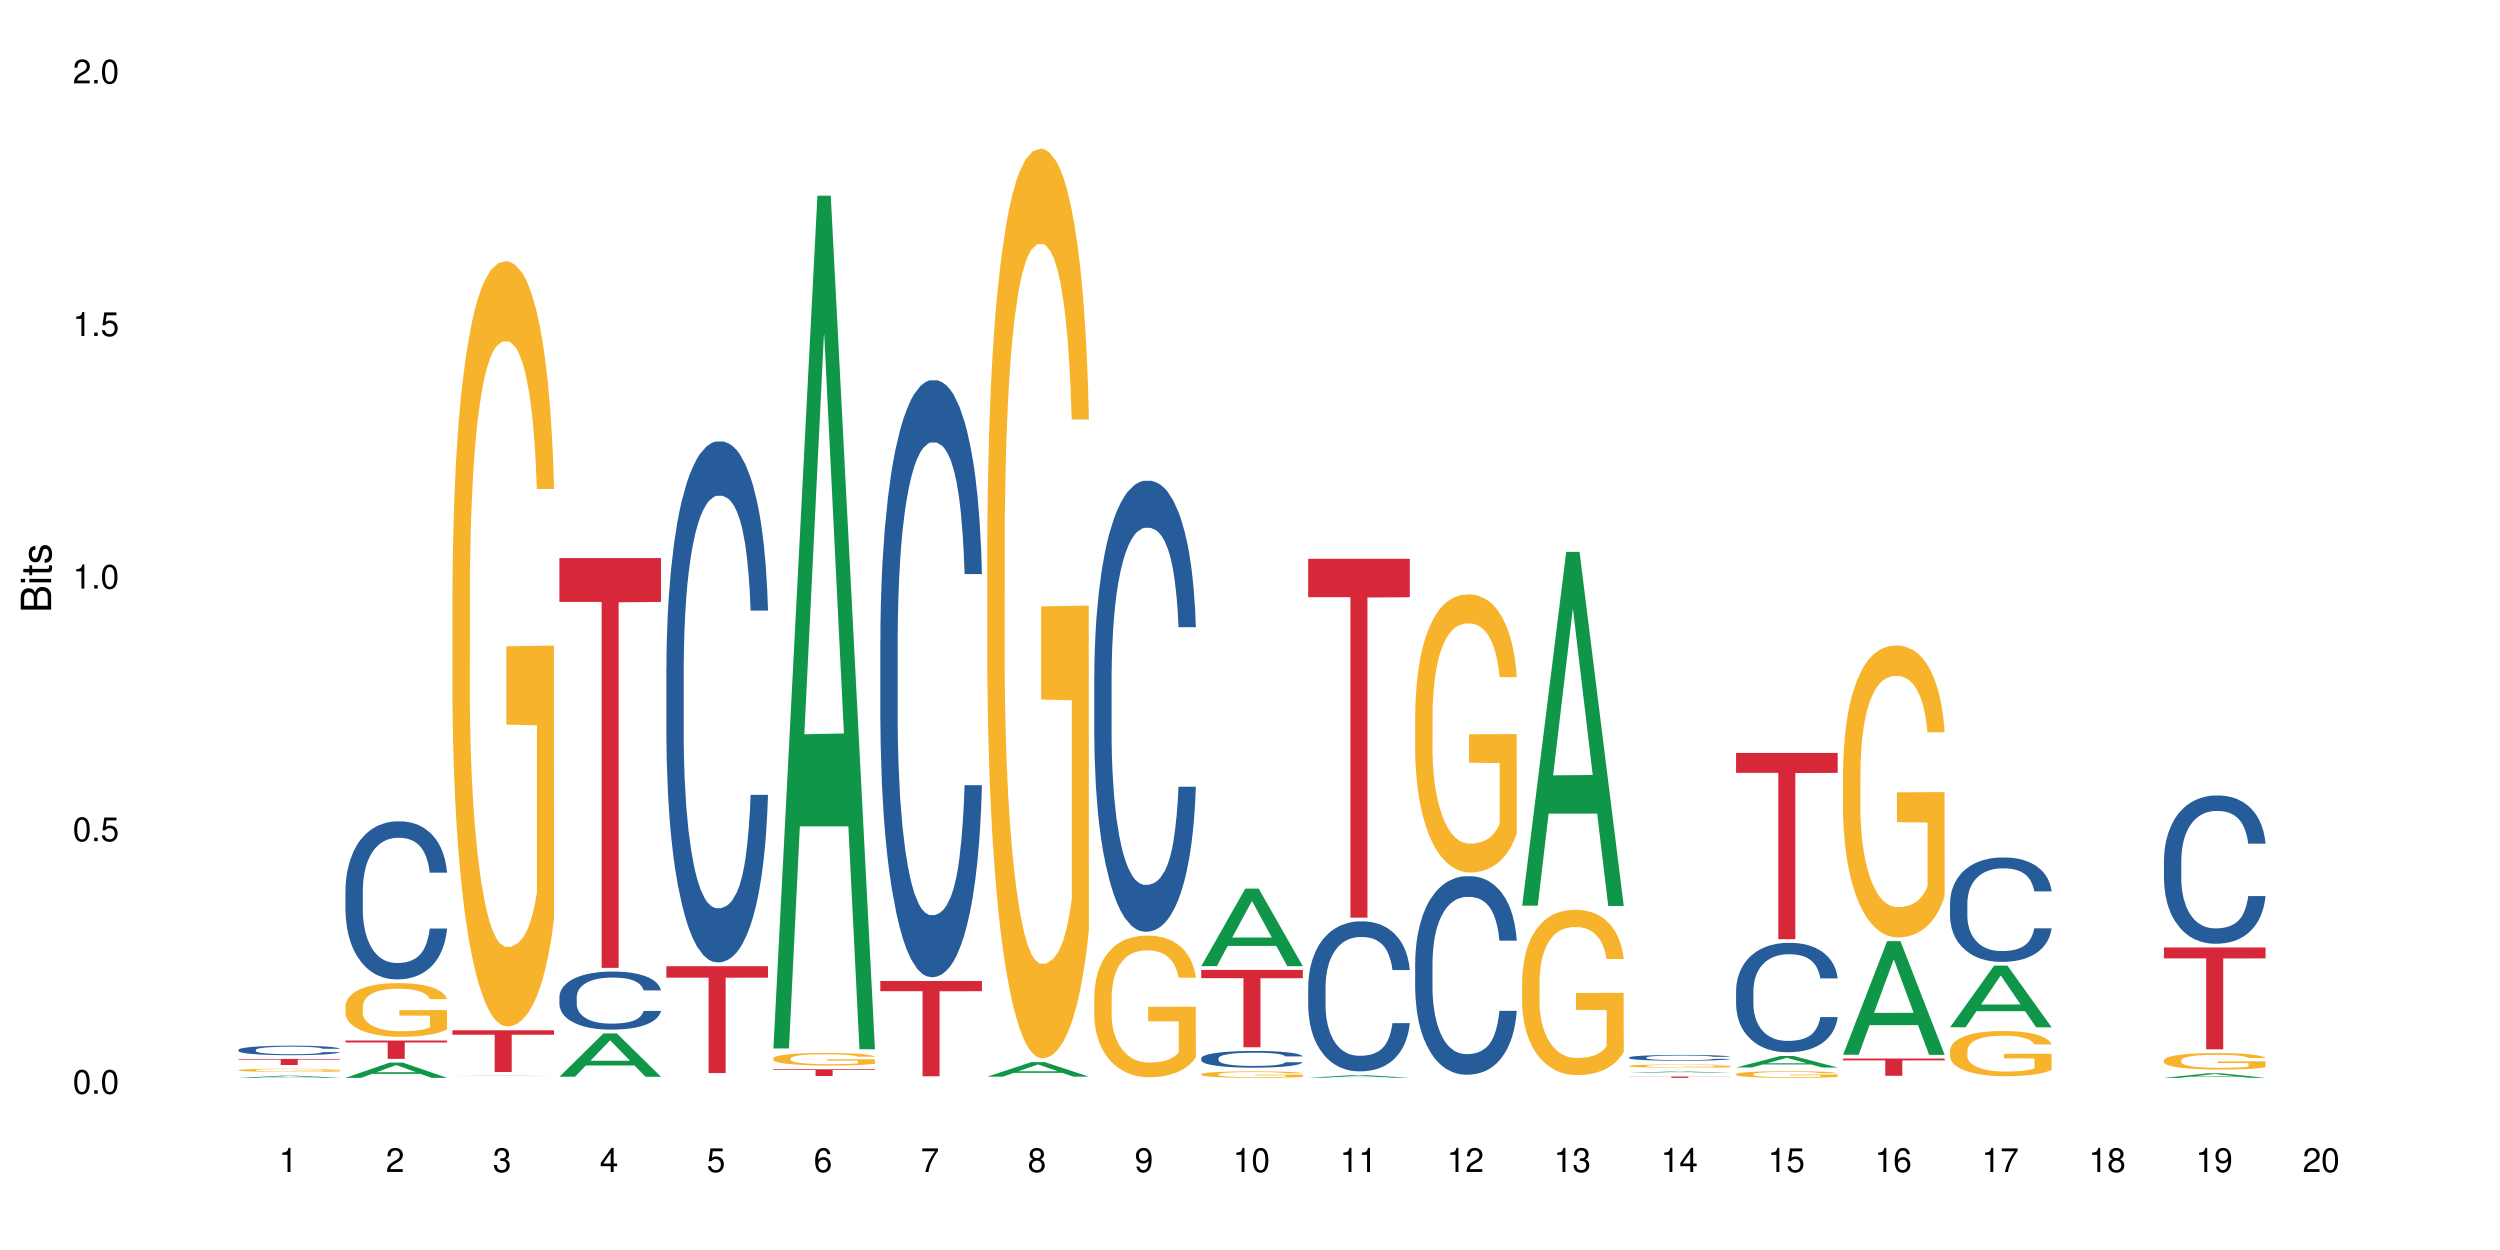 <?xml version="1.0" encoding="UTF-8"?>
<svg xmlns="http://www.w3.org/2000/svg" xmlns:xlink="http://www.w3.org/1999/xlink" width="720pt" height="360pt" viewBox="0 0 720 360" version="1.1">
<defs>
<g>
<symbol overflow="visible" id="glyph0-0">
<path style="stroke:none;" d=""/>
</symbol>
<symbol overflow="visible" id="glyph0-1">
<path style="stroke:none;" d="M 2.641 -6.938 C 2 -6.938 1.422 -6.656 1.078 -6.172 C 0.641 -5.562 0.406 -4.641 0.406 -3.359 C 0.406 -1.016 1.188 0.219 2.641 0.219 C 4.078 0.219 4.859 -1.016 4.859 -3.297 C 4.859 -4.641 4.656 -5.547 4.203 -6.172 C 3.844 -6.656 3.281 -6.938 2.641 -6.938 Z M 2.641 -6.188 C 3.547 -6.188 4 -5.25 4 -3.375 C 4 -1.406 3.562 -0.484 2.625 -0.484 C 1.734 -0.484 1.281 -1.438 1.281 -3.344 C 1.281 -5.25 1.734 -6.188 2.641 -6.188 Z M 2.641 -6.188 "/>
</symbol>
<symbol overflow="visible" id="glyph0-2">
<path style="stroke:none;" d="M 1.828 -1 L 0.828 -1 L 0.828 0 L 1.828 0 Z M 1.828 -1 "/>
</symbol>
<symbol overflow="visible" id="glyph0-3">
<path style="stroke:none;" d="M 4.562 -6.797 L 1.062 -6.797 L 0.547 -3.094 L 1.328 -3.094 C 1.719 -3.562 2.047 -3.734 2.578 -3.734 C 3.484 -3.734 4.062 -3.109 4.062 -2.094 C 4.062 -1.125 3.484 -0.531 2.578 -0.531 C 1.828 -0.531 1.375 -0.906 1.188 -1.672 L 0.328 -1.672 C 0.453 -1.109 0.547 -0.844 0.75 -0.594 C 1.125 -0.078 1.828 0.219 2.594 0.219 C 3.969 0.219 4.922 -0.781 4.922 -2.219 C 4.922 -3.562 4.031 -4.484 2.719 -4.484 C 2.25 -4.484 1.859 -4.359 1.469 -4.062 L 1.734 -5.969 L 4.562 -5.969 Z M 4.562 -6.797 "/>
</symbol>
<symbol overflow="visible" id="glyph0-4">
<path style="stroke:none;" d="M 2.484 -4.938 L 2.484 0 L 3.328 0 L 3.328 -6.938 L 2.766 -6.938 C 2.469 -5.875 2.281 -5.734 0.984 -5.562 L 0.984 -4.938 Z M 2.484 -4.938 "/>
</symbol>
<symbol overflow="visible" id="glyph0-5">
<path style="stroke:none;" d="M 4.859 -0.828 L 1.281 -0.828 C 1.359 -1.406 1.672 -1.781 2.5 -2.281 L 3.469 -2.828 C 4.406 -3.344 4.906 -4.062 4.906 -4.906 C 4.906 -5.484 4.672 -6.031 4.266 -6.406 C 3.859 -6.766 3.375 -6.938 2.719 -6.938 C 1.859 -6.938 1.219 -6.625 0.844 -6.031 C 0.609 -5.672 0.5 -5.234 0.484 -4.531 L 1.328 -4.531 C 1.359 -5.016 1.406 -5.281 1.531 -5.516 C 1.75 -5.938 2.188 -6.203 2.703 -6.203 C 3.469 -6.203 4.031 -5.641 4.031 -4.891 C 4.031 -4.344 3.719 -3.859 3.125 -3.516 L 2.234 -3 C 0.812 -2.172 0.406 -1.531 0.328 -0.016 L 4.859 -0.016 Z M 4.859 -0.828 "/>
</symbol>
<symbol overflow="visible" id="glyph0-6">
<path style="stroke:none;" d="M 2.125 -3.188 L 2.578 -3.188 C 3.5 -3.188 3.984 -2.766 3.984 -1.922 C 3.984 -1.062 3.469 -0.531 2.594 -0.531 C 1.656 -0.531 1.203 -1 1.156 -2.016 L 0.312 -2.016 C 0.344 -1.453 0.438 -1.094 0.609 -0.781 C 0.953 -0.109 1.625 0.219 2.547 0.219 C 3.953 0.219 4.859 -0.625 4.859 -1.938 C 4.859 -2.828 4.516 -3.297 3.703 -3.594 C 4.344 -3.844 4.656 -4.328 4.656 -5.031 C 4.656 -6.219 3.875 -6.938 2.578 -6.938 C 1.203 -6.938 0.484 -6.172 0.453 -4.703 L 1.297 -4.703 C 1.312 -5.125 1.344 -5.359 1.453 -5.578 C 1.641 -5.969 2.062 -6.203 2.594 -6.203 C 3.344 -6.203 3.797 -5.75 3.797 -5 C 3.797 -4.516 3.609 -4.219 3.25 -4.047 C 3.016 -3.953 2.703 -3.922 2.125 -3.906 Z M 2.125 -3.188 "/>
</symbol>
<symbol overflow="visible" id="glyph0-7">
<path style="stroke:none;" d="M 3.141 -1.672 L 3.141 0 L 3.984 0 L 3.984 -1.672 L 4.984 -1.672 L 4.984 -2.438 L 3.984 -2.438 L 3.984 -6.938 L 3.359 -6.938 L 0.266 -2.578 L 0.266 -1.672 Z M 3.141 -2.438 L 1 -2.438 L 3.141 -5.5 Z M 3.141 -2.438 "/>
</symbol>
<symbol overflow="visible" id="glyph0-8">
<path style="stroke:none;" d="M 4.781 -5.125 C 4.609 -6.266 3.891 -6.938 2.844 -6.938 C 2.094 -6.938 1.422 -6.578 1.031 -5.953 C 0.594 -5.266 0.406 -4.422 0.406 -3.172 C 0.406 -2 0.578 -1.25 0.984 -0.641 C 1.359 -0.078 1.953 0.219 2.703 0.219 C 3.984 0.219 4.922 -0.75 4.922 -2.094 C 4.922 -3.375 4.062 -4.281 2.844 -4.281 C 2.172 -4.281 1.641 -4.031 1.281 -3.516 C 1.281 -5.234 1.828 -6.188 2.797 -6.188 C 3.391 -6.188 3.797 -5.797 3.938 -5.125 Z M 2.734 -3.531 C 3.547 -3.531 4.062 -2.953 4.062 -2.031 C 4.062 -1.156 3.484 -0.531 2.703 -0.531 C 1.922 -0.531 1.328 -1.188 1.328 -2.078 C 1.328 -2.938 1.906 -3.531 2.734 -3.531 Z M 2.734 -3.531 "/>
</symbol>
<symbol overflow="visible" id="glyph0-9">
<path style="stroke:none;" d="M 4.984 -6.797 L 0.438 -6.797 L 0.438 -5.969 L 4.109 -5.969 C 2.5 -3.656 1.828 -2.234 1.328 0 L 2.219 0 C 2.594 -2.172 3.453 -4.047 4.984 -6.094 Z M 4.984 -6.797 "/>
</symbol>
<symbol overflow="visible" id="glyph0-10">
<path style="stroke:none;" d="M 3.75 -3.656 C 4.469 -4.094 4.688 -4.438 4.688 -5.078 C 4.688 -6.172 3.844 -6.938 2.641 -6.938 C 1.438 -6.938 0.594 -6.172 0.594 -5.094 C 0.594 -4.438 0.812 -4.094 1.516 -3.656 C 0.734 -3.266 0.359 -2.703 0.359 -1.922 C 0.359 -0.656 1.281 0.219 2.641 0.219 C 3.984 0.219 4.922 -0.656 4.922 -1.922 C 4.922 -2.703 4.531 -3.266 3.75 -3.656 Z M 2.641 -6.188 C 3.359 -6.188 3.812 -5.75 3.812 -5.062 C 3.812 -4.406 3.344 -3.984 2.641 -3.984 C 1.922 -3.984 1.453 -4.406 1.453 -5.078 C 1.453 -5.75 1.922 -6.188 2.641 -6.188 Z M 2.641 -3.266 C 3.484 -3.266 4.062 -2.719 4.062 -1.906 C 4.062 -1.078 3.484 -0.531 2.625 -0.531 C 1.797 -0.531 1.219 -1.094 1.219 -1.906 C 1.219 -2.719 1.781 -3.266 2.641 -3.266 Z M 2.641 -3.266 "/>
</symbol>
<symbol overflow="visible" id="glyph0-11">
<path style="stroke:none;" d="M 0.516 -1.578 C 0.672 -0.453 1.406 0.219 2.438 0.219 C 3.188 0.219 3.859 -0.141 4.266 -0.766 C 4.688 -1.453 4.891 -2.297 4.891 -3.547 C 4.891 -4.719 4.703 -5.453 4.312 -6.078 C 3.938 -6.641 3.344 -6.938 2.594 -6.938 C 1.297 -6.938 0.359 -5.969 0.359 -4.625 C 0.359 -3.344 1.234 -2.453 2.453 -2.453 C 3.094 -2.453 3.578 -2.672 4.016 -3.203 C 4 -1.484 3.469 -0.531 2.5 -0.531 C 1.906 -0.531 1.484 -0.906 1.359 -1.578 Z M 2.578 -6.203 C 3.375 -6.203 3.969 -5.531 3.969 -4.641 C 3.969 -3.797 3.391 -3.188 2.547 -3.188 C 1.734 -3.188 1.234 -3.766 1.234 -4.688 C 1.234 -5.562 1.797 -6.203 2.578 -6.203 Z M 2.578 -6.203 "/>
</symbol>
<symbol overflow="visible" id="glyph1-0">
<path style="stroke:none;" d=""/>
</symbol>
<symbol overflow="visible" id="glyph1-1">
<path style="stroke:none;" d="M 0 -0.953 L 0 -4.891 C 0 -5.719 -0.234 -6.344 -0.734 -6.797 C -1.188 -7.234 -1.812 -7.469 -2.5 -7.469 C -3.547 -7.469 -4.188 -7 -4.625 -5.875 C -4.984 -6.688 -5.625 -7.094 -6.531 -7.094 C -7.172 -7.094 -7.734 -6.859 -8.141 -6.391 C -8.562 -5.922 -8.75 -5.344 -8.75 -4.5 L -8.75 -0.953 Z M -4.984 -2.062 L -7.766 -2.062 L -7.766 -4.219 C -7.766 -4.844 -7.688 -5.203 -7.453 -5.5 C -7.219 -5.812 -6.859 -5.969 -6.375 -5.969 C -5.891 -5.969 -5.531 -5.812 -5.297 -5.5 C -5.062 -5.203 -4.984 -4.844 -4.984 -4.219 Z M -0.984 -2.062 L -4 -2.062 L -4 -4.781 C -4 -5.766 -3.438 -6.359 -2.484 -6.359 C -1.547 -6.359 -0.984 -5.766 -0.984 -4.781 Z M -0.984 -2.062 "/>
</symbol>
<symbol overflow="visible" id="glyph1-2">
<path style="stroke:none;" d="M -6.281 -1.797 L -6.281 -0.797 L 0 -0.797 L 0 -1.797 Z M -8.75 -1.797 L -8.75 -0.797 L -7.484 -0.797 L -7.484 -1.797 Z M -8.75 -1.797 "/>
</symbol>
<symbol overflow="visible" id="glyph1-3">
<path style="stroke:none;" d="M -6.281 -3.047 L -6.281 -2.016 L -8.016 -2.016 L -8.016 -1.016 L -6.281 -1.016 L -6.281 -0.172 L -5.469 -0.172 L -5.469 -1.016 L -0.719 -1.016 C -0.078 -1.016 0.281 -1.453 0.281 -2.234 C 0.281 -2.5 0.25 -2.719 0.188 -3.047 L -0.641 -3.047 C -0.609 -2.906 -0.594 -2.766 -0.594 -2.562 C -0.594 -2.141 -0.719 -2.016 -1.156 -2.016 L -5.469 -2.016 L -5.469 -3.047 Z M -6.281 -3.047 "/>
</symbol>
<symbol overflow="visible" id="glyph1-4">
<path style="stroke:none;" d="M -4.531 -5.25 C -5.766 -5.25 -6.469 -4.422 -6.469 -2.969 C -6.469 -1.516 -5.719 -0.562 -4.547 -0.562 C -3.562 -0.562 -3.094 -1.062 -2.734 -2.562 L -2.516 -3.484 C -2.344 -4.188 -2.094 -4.469 -1.641 -4.469 C -1.047 -4.469 -0.641 -3.875 -0.641 -3 C -0.641 -2.453 -0.797 -2 -1.062 -1.75 C -1.25 -1.594 -1.422 -1.531 -1.875 -1.469 L -1.875 -0.406 C -0.422 -0.453 0.281 -1.266 0.281 -2.922 C 0.281 -4.5 -0.5 -5.516 -1.719 -5.516 C -2.656 -5.516 -3.172 -4.984 -3.469 -3.734 L -3.703 -2.766 C -3.891 -1.953 -4.156 -1.609 -4.594 -1.609 C -5.188 -1.609 -5.547 -2.125 -5.547 -2.938 C -5.547 -3.75 -5.203 -4.172 -4.531 -4.203 Z M -4.531 -5.25 "/>
</symbol>
</g>
</defs>
<g id="surface1">
<rect x="0" y="0" width="720" height="360" style="fill:rgb(100%,100%,100%);fill-opacity:1;stroke:none;"/>
<path style=" stroke:none;fill-rule:nonzero;fill:rgb(6.275%,58.824%,28.235%);fill-opacity:1;" d="M 68.684 310.422 L 68.715 310.422 L 81.379 309.785 L 85.227 309.785 L 97.953 310.422 L 93.48 310.422 L 90.293 310.254 L 76.316 310.254 L 73.188 310.422 L 68.684 310.422 L 77.66 310.188 L 89.012 310.188 L 83.352 309.887 L 83.289 309.887 L 83.227 309.891 L 77.629 310.188 L 77.66 310.188 Z M 68.684 310.422 "/>
<path style=" stroke:none;fill-rule:nonzero;fill:rgb(14.51%,36.078%,60%);fill-opacity:1;" d="M 68.684 302.352 L 68.723 302.348 L 68.723 302.289 L 68.828 302.191 L 69.078 302.074 L 69.328 301.988 L 69.969 301.844 L 70.863 301.699 L 71.789 301.59 L 72.469 301.523 L 73.074 301.477 L 74.469 301.383 L 75.359 301.336 L 76.324 301.293 L 77.5 301.25 L 78.359 301.223 L 80.285 301.184 L 81.711 301.168 L 82.82 301.16 L 85.211 301.16 L 86.637 301.168 L 87.672 301.184 L 88.816 301.203 L 89.777 301.223 L 91.457 301.281 L 92.957 301.348 L 93.633 301.391 L 94.703 301.469 L 95.527 301.543 L 96.098 301.605 L 96.738 301.699 L 97.309 301.812 L 97.738 301.941 L 97.953 302.047 L 92.957 302.047 L 92.707 301.949 L 92.422 301.871 L 91.887 301.766 L 91.348 301.695 L 90.602 301.621 L 89.922 301.574 L 88.992 301.527 L 88.172 301.496 L 87.316 301.477 L 86.496 301.461 L 84.926 301.445 L 83.105 301.445 L 82.426 301.449 L 81.035 301.469 L 80.285 301.488 L 79.215 301.523 L 78.465 301.555 L 77.574 301.605 L 76.965 301.648 L 76.215 301.711 L 75.68 301.77 L 75.074 301.852 L 74.719 301.914 L 74.395 301.984 L 74.109 302.066 L 73.895 302.156 L 73.754 302.246 L 73.684 302.34 L 73.684 302.727 L 73.754 302.816 L 73.934 302.922 L 74.395 303.074 L 75.074 303.207 L 75.859 303.312 L 76.609 303.387 L 77.039 303.422 L 77.609 303.461 L 78.5 303.512 L 79.785 303.562 L 80.535 303.582 L 81.676 303.602 L 82.855 303.613 L 84.426 303.613 L 85.816 303.602 L 86.746 303.59 L 87.711 303.57 L 89.031 303.527 L 89.852 303.488 L 90.562 303.438 L 91.102 303.391 L 91.457 303.352 L 91.992 303.273 L 92.422 303.188 L 92.742 303.102 L 92.957 303.016 L 97.953 303.016 L 97.738 303.117 L 97.418 303.215 L 97.098 303.285 L 96.598 303.375 L 96.023 303.453 L 95.203 303.539 L 94.527 303.598 L 93.633 303.66 L 92.812 303.707 L 91.922 303.75 L 90.602 303.801 L 89.742 303.824 L 88.816 303.848 L 87.711 303.867 L 86.316 303.883 L 84.816 303.895 L 83.426 303.898 L 81.926 303.891 L 80.82 303.883 L 79.355 303.859 L 77.535 303.816 L 76.215 303.766 L 75.18 303.719 L 74.289 303.668 L 73.289 303.602 L 72.004 303.492 L 71.219 303.406 L 70.684 303.336 L 70.078 303.238 L 69.648 303.152 L 69.148 303.012 L 68.793 302.832 L 68.684 302.695 Z M 68.684 302.352 "/>
<path style=" stroke:none;fill-rule:nonzero;fill:rgb(96.863%,70.196%,16.863%);fill-opacity:1;" d="M 68.684 308.191 L 68.723 308.191 L 68.723 308.172 L 68.863 308.137 L 69.223 308.086 L 69.684 308.043 L 70.184 308.008 L 70.504 307.992 L 71.043 307.969 L 71.504 307.949 L 72.684 307.91 L 74.184 307.875 L 75.004 307.863 L 75.93 307.848 L 77.25 307.832 L 77.859 307.824 L 79.715 307.812 L 81.82 307.805 L 84.141 307.801 L 85.211 307.805 L 86.676 307.805 L 88.672 307.816 L 89.816 307.824 L 90.707 307.832 L 91.637 307.844 L 92.777 307.859 L 93.848 307.879 L 94.703 307.898 L 95.562 307.922 L 96.273 307.949 L 96.883 307.98 L 97.418 308.016 L 97.738 308.043 L 97.953 308.07 L 92.992 308.07 L 92.707 308.043 L 92.383 308.02 L 91.848 307.992 L 91.312 307.973 L 90.777 307.957 L 89.777 307.938 L 88.922 307.922 L 87.852 307.91 L 86.816 307.902 L 85.641 307.898 L 83.035 307.898 L 81.32 307.902 L 80.32 307.91 L 79.605 307.918 L 78.609 307.93 L 78 307.938 L 77.645 307.945 L 76.574 307.973 L 75.859 307.996 L 75.469 308.012 L 74.969 308.035 L 74.609 308.059 L 74.219 308.09 L 74.004 308.113 L 73.719 308.172 L 73.684 308.32 L 73.789 308.352 L 74.004 308.387 L 74.289 308.414 L 74.719 308.449 L 75.145 308.473 L 75.895 308.504 L 76.539 308.523 L 77.039 308.539 L 78 308.562 L 78.395 308.57 L 79.32 308.586 L 80.285 308.594 L 81.465 308.605 L 82.355 308.609 L 83.781 308.613 L 85.602 308.613 L 87.746 308.609 L 89.102 308.602 L 90.027 308.598 L 90.637 308.59 L 91.387 308.582 L 91.922 308.574 L 92.422 308.562 L 93.027 308.551 L 93.027 308.352 L 84.211 308.352 L 84.211 308.258 L 97.918 308.258 L 97.953 308.582 L 97.203 308.605 L 96.273 308.625 L 95.383 308.641 L 94.453 308.656 L 93.133 308.672 L 92.062 308.684 L 90.422 308.695 L 88.922 308.699 L 87.352 308.707 L 85.961 308.707 L 84.316 308.711 L 82.855 308.707 L 81.285 308.703 L 80.035 308.695 L 78.895 308.688 L 77.75 308.676 L 76.324 308.66 L 75.395 308.645 L 74.434 308.629 L 73.469 308.605 L 72.613 308.586 L 72.039 308.566 L 71.469 308.547 L 70.863 308.523 L 70.293 308.496 L 69.863 308.469 L 69.473 308.441 L 69.184 308.414 L 68.898 308.375 L 68.758 308.344 L 68.684 308.32 Z M 68.684 308.191 "/>
<path style=" stroke:none;fill-rule:nonzero;fill:rgb(83.922%,15.686%,22.353%);fill-opacity:1;" d="M 68.684 304.973 L 97.953 304.973 L 97.953 305.16 L 85.754 305.16 L 85.754 306.727 L 80.848 306.727 L 80.848 305.164 L 80.777 305.16 L 68.684 305.16 Z M 68.684 304.973 "/>
<path style=" stroke:none;fill-rule:nonzero;fill:rgb(6.275%,58.824%,28.235%);fill-opacity:1;" d="M 99.492 310.418 L 99.523 310.414 L 112.188 306.035 L 116.035 306.035 L 128.762 310.422 L 124.289 310.422 L 121.098 309.277 L 107.121 309.277 L 103.996 310.418 L 99.492 310.418 L 108.469 308.805 L 119.816 308.797 L 114.156 306.75 L 114.094 306.746 L 114.031 306.762 L 108.434 308.797 L 108.469 308.805 Z M 99.492 310.418 "/>
<path style=" stroke:none;fill-rule:nonzero;fill:rgb(14.51%,36.078%,60%);fill-opacity:1;" d="M 99.492 256.359 L 99.527 256.32 L 99.527 255.32 L 99.637 253.738 L 99.887 251.742 L 100.137 250.371 L 100.777 247.914 L 101.672 245.543 L 102.598 243.715 L 103.277 242.633 L 103.883 241.801 L 105.273 240.262 L 106.168 239.473 L 107.129 238.766 L 108.309 238.059 L 109.164 237.641 L 111.094 236.977 L 112.52 236.684 L 113.625 236.559 L 116.02 236.559 L 117.445 236.727 L 118.48 236.934 L 119.621 237.266 L 120.586 237.641 L 122.266 238.555 L 123.762 239.723 L 124.441 240.387 L 125.512 241.676 L 126.332 242.926 L 126.902 244.004 L 127.547 245.543 L 128.117 247.418 L 128.547 249.539 L 128.762 251.328 L 123.762 251.328 L 123.512 249.664 L 123.227 248.375 L 122.691 246.668 L 122.156 245.461 L 121.406 244.254 L 120.73 243.465 L 119.801 242.676 L 118.98 242.176 L 118.125 241.801 L 117.305 241.551 L 115.734 241.301 L 113.914 241.301 L 113.234 241.383 L 111.844 241.719 L 111.094 242.008 L 110.023 242.59 L 109.273 243.133 L 108.379 243.965 L 107.773 244.672 L 107.023 245.754 L 106.488 246.711 L 105.883 248.082 L 105.523 249.121 L 105.203 250.285 L 104.918 251.66 L 104.703 253.117 L 104.562 254.656 L 104.488 256.152 L 104.488 262.602 L 104.562 264.098 L 104.738 265.844 L 105.203 268.383 L 105.883 270.586 L 106.668 272.336 L 107.418 273.582 L 107.844 274.164 L 108.414 274.832 L 109.309 275.664 L 110.594 276.496 L 111.344 276.828 L 112.484 277.16 L 113.664 277.328 L 115.234 277.328 L 116.625 277.16 L 117.551 276.953 L 118.516 276.621 L 119.836 275.914 L 120.656 275.246 L 121.371 274.457 L 121.906 273.664 L 122.266 273 L 122.801 271.711 L 123.227 270.297 L 123.551 268.84 L 123.762 267.426 L 128.762 267.426 L 128.547 269.09 L 128.223 270.711 L 127.902 271.918 L 127.402 273.375 L 126.832 274.664 L 126.012 276.121 L 125.332 277.078 L 124.441 278.117 L 123.621 278.906 L 122.727 279.613 L 121.406 280.445 L 120.551 280.863 L 119.621 281.238 L 118.516 281.57 L 117.125 281.859 L 115.625 282.027 L 114.234 282.07 L 112.734 281.984 L 111.629 281.82 L 110.164 281.445 L 108.344 280.695 L 107.023 279.906 L 105.988 279.117 L 105.098 278.285 L 104.098 277.16 L 102.812 275.328 L 102.027 273.914 L 101.492 272.75 L 100.887 271.129 L 100.457 269.672 L 99.957 267.344 L 99.602 264.391 L 99.492 262.102 Z M 99.492 256.359 "/>
<path style=" stroke:none;fill-rule:nonzero;fill:rgb(96.863%,70.196%,16.863%);fill-opacity:1;" d="M 99.492 289.762 L 99.527 289.746 L 99.527 289.465 L 99.672 288.828 L 100.027 287.953 L 100.492 287.234 L 100.992 286.672 L 101.312 286.375 L 101.848 285.949 L 102.312 285.641 L 103.492 285.004 L 104.988 284.414 L 105.809 284.16 L 106.738 283.918 L 108.059 283.652 L 108.664 283.555 L 110.523 283.328 L 112.629 283.188 L 114.945 283.145 L 116.02 283.156 L 117.48 283.215 L 119.48 283.371 L 120.621 283.512 L 121.516 283.652 L 122.441 283.836 L 123.586 284.117 L 124.656 284.457 L 125.512 284.793 L 126.367 285.219 L 127.082 285.668 L 127.688 286.164 L 128.223 286.754 L 128.547 287.25 L 128.762 287.742 L 123.797 287.742 L 123.512 287.25 L 123.191 286.867 L 122.656 286.402 L 122.121 286.062 L 121.586 285.797 L 120.586 285.43 L 119.73 285.203 L 118.66 285.004 L 117.625 284.879 L 116.445 284.793 L 115.734 284.766 L 113.84 284.766 L 112.129 284.863 L 111.129 284.977 L 110.414 285.09 L 109.414 285.301 L 108.809 285.473 L 108.453 285.586 L 107.379 286.023 L 106.668 286.418 L 106.273 286.684 L 105.773 287.109 L 105.418 287.488 L 105.023 288.055 L 104.812 288.477 L 104.523 289.434 L 104.488 291.977 L 104.598 292.512 L 104.812 293.09 L 105.098 293.598 L 105.523 294.133 L 105.953 294.543 L 106.703 295.094 L 107.344 295.461 L 107.844 295.699 L 108.809 296.078 L 109.199 296.207 L 110.129 296.461 L 111.094 296.66 L 112.27 296.828 L 113.164 296.914 L 114.59 296.984 L 116.41 296.984 L 118.551 296.898 L 119.91 296.785 L 120.836 296.672 L 121.441 296.574 L 122.191 296.418 L 122.727 296.277 L 123.227 296.121 L 123.836 295.883 L 123.836 292.512 L 115.02 292.496 L 115.02 290.918 L 128.723 290.902 L 128.762 296.418 L 128.012 296.801 L 127.082 297.168 L 126.191 297.449 L 125.262 297.688 L 123.941 297.957 L 122.871 298.125 L 121.23 298.324 L 119.73 298.449 L 118.16 298.535 L 116.766 298.578 L 115.125 298.59 L 113.664 298.562 L 112.094 298.477 L 110.844 298.367 L 109.699 298.223 L 108.559 298.039 L 107.129 297.746 L 106.203 297.504 L 105.238 297.207 L 104.277 296.855 L 103.418 296.477 L 102.848 296.18 L 102.277 295.84 L 101.672 295.418 L 101.098 294.938 L 100.672 294.5 L 100.277 294.008 L 99.992 293.539 L 99.707 292.906 L 99.562 292.398 L 99.492 291.961 Z M 99.492 289.762 "/>
<path style=" stroke:none;fill-rule:nonzero;fill:rgb(83.922%,15.686%,22.353%);fill-opacity:1;" d="M 99.492 299.664 L 128.762 299.664 L 128.762 300.234 L 116.562 300.238 L 116.562 304.961 L 111.656 304.961 L 111.656 300.242 L 111.582 300.234 L 99.492 300.234 Z M 99.492 299.664 "/>
<path style=" stroke:none;fill-rule:nonzero;fill:rgb(6.275%,58.824%,28.235%);fill-opacity:1;" d="M 130.301 309.91 L 130.332 309.91 L 142.996 309.816 L 146.84 309.816 L 159.566 309.91 L 155.098 309.91 L 151.906 309.887 L 137.93 309.887 L 134.805 309.91 L 130.301 309.91 L 139.273 309.875 L 150.625 309.875 L 144.965 309.832 L 144.84 309.832 L 139.242 309.875 L 139.273 309.875 Z M 130.301 309.91 "/>
<path style=" stroke:none;fill-rule:nonzero;fill:rgb(96.863%,70.196%,16.863%);fill-opacity:1;" d="M 130.301 169.621 L 130.336 169.418 L 130.336 165.395 L 130.48 156.336 L 130.836 143.855 L 131.301 133.586 L 131.801 125.535 L 132.121 121.309 L 132.656 115.27 L 133.121 110.84 L 134.297 101.781 L 135.797 93.328 L 136.617 89.703 L 137.547 86.281 L 138.867 82.457 L 139.473 81.051 L 141.328 77.828 L 143.434 75.816 L 145.754 75.211 L 146.824 75.414 L 148.289 76.219 L 150.289 78.434 L 151.43 80.445 L 152.32 82.457 L 153.25 85.074 L 154.391 89.102 L 155.461 93.934 L 156.32 98.762 L 157.176 104.801 L 157.891 111.242 L 158.496 118.289 L 159.031 126.742 L 159.352 133.789 L 159.566 140.836 L 154.605 140.836 L 154.32 133.789 L 154 128.355 L 153.465 121.711 L 152.93 116.879 L 152.395 113.055 L 151.395 107.82 L 150.539 104.602 L 149.465 101.781 L 148.43 99.973 L 147.254 98.762 L 146.539 98.359 L 144.648 98.359 L 142.934 99.77 L 141.938 101.379 L 141.223 102.992 L 140.223 106.012 L 139.617 108.426 L 139.258 110.035 L 138.188 116.277 L 137.473 121.914 L 137.082 125.738 L 136.582 131.777 L 136.227 137.211 L 135.832 145.262 L 135.617 151.301 L 135.332 164.988 L 135.297 201.223 L 135.402 208.875 L 135.617 217.125 L 135.902 224.371 L 136.332 232.023 L 136.762 237.859 L 137.512 245.711 L 138.152 250.945 L 138.652 254.367 L 139.617 259.801 L 140.008 261.613 L 140.938 265.238 L 141.898 268.055 L 143.078 270.469 L 143.969 271.68 L 145.398 272.684 L 147.219 272.684 L 149.359 271.477 L 150.715 269.867 L 151.645 268.258 L 152.25 266.848 L 153 264.633 L 153.535 262.621 L 154.035 260.406 L 154.641 256.984 L 154.641 208.875 L 145.824 208.672 L 145.824 186.125 L 159.531 185.926 L 159.566 264.633 L 158.816 270.066 L 157.891 275.301 L 156.996 279.328 L 156.07 282.75 L 154.75 286.574 L 153.68 288.988 L 152.035 291.809 L 150.539 293.621 L 148.969 294.828 L 147.574 295.43 L 145.934 295.633 L 144.469 295.23 L 142.898 294.023 L 141.648 292.41 L 140.508 290.398 L 139.367 287.781 L 137.938 283.555 L 137.012 280.133 L 136.047 275.906 L 135.082 270.871 L 134.227 265.438 L 133.656 261.211 L 133.086 256.379 L 132.477 250.34 L 131.906 243.496 L 131.477 237.258 L 131.086 230.211 L 130.801 223.566 L 130.516 214.508 L 130.371 207.262 L 130.301 201.023 Z M 130.301 169.621 "/>
<path style=" stroke:none;fill-rule:nonzero;fill:rgb(83.922%,15.686%,22.353%);fill-opacity:1;" d="M 130.301 296.707 L 159.566 296.707 L 159.566 297.996 L 147.371 298.008 L 147.371 308.742 L 142.461 308.742 L 142.461 298.02 L 142.391 297.996 L 130.301 297.996 Z M 130.301 296.707 "/>
<path style=" stroke:none;fill-rule:nonzero;fill:rgb(6.275%,58.824%,28.235%);fill-opacity:1;" d="M 161.109 310.105 L 161.141 310.094 L 173.801 297.613 L 177.648 297.613 L 190.375 310.117 L 185.902 310.117 L 182.715 306.852 L 168.738 306.852 L 165.609 310.105 L 161.109 310.105 L 170.082 305.5 L 181.434 305.488 L 175.773 299.656 L 175.711 299.645 L 175.648 299.68 L 170.051 305.488 L 170.082 305.5 Z M 161.109 310.105 "/>
<path style=" stroke:none;fill-rule:nonzero;fill:rgb(14.51%,36.078%,60%);fill-opacity:1;" d="M 161.109 287.09 L 161.145 287.074 L 161.145 286.707 L 161.25 286.125 L 161.5 285.391 L 161.75 284.887 L 162.391 283.984 L 163.285 283.113 L 164.211 282.441 L 164.891 282.043 L 165.496 281.738 L 166.891 281.172 L 167.781 280.883 L 168.746 280.621 L 169.922 280.363 L 170.781 280.211 L 172.707 279.965 L 174.137 279.859 L 175.242 279.812 L 177.633 279.812 L 179.059 279.875 L 180.094 279.949 L 181.238 280.07 L 182.203 280.211 L 183.879 280.547 L 185.379 280.973 L 186.055 281.219 L 187.125 281.691 L 187.949 282.152 L 188.52 282.547 L 189.16 283.113 L 189.73 283.801 L 190.16 284.582 L 190.375 285.238 L 185.379 285.238 L 185.129 284.629 L 184.844 284.152 L 184.309 283.527 L 183.773 283.082 L 183.023 282.641 L 182.344 282.352 L 181.414 282.059 L 180.594 281.875 L 179.738 281.738 L 178.918 281.648 L 177.348 281.555 L 175.527 281.555 L 174.848 281.586 L 173.457 281.707 L 172.707 281.816 L 171.637 282.027 L 170.887 282.227 L 169.996 282.535 L 169.387 282.793 L 168.637 283.191 L 168.102 283.543 L 167.496 284.047 L 167.141 284.43 L 166.816 284.855 L 166.531 285.363 L 166.32 285.898 L 166.176 286.461 L 166.105 287.012 L 166.105 289.383 L 166.176 289.934 L 166.355 290.574 L 166.816 291.508 L 167.496 292.316 L 168.281 292.961 L 169.031 293.418 L 169.461 293.633 L 170.031 293.875 L 170.922 294.184 L 172.207 294.488 L 172.957 294.609 L 174.098 294.734 L 175.277 294.793 L 176.848 294.793 L 178.238 294.734 L 179.168 294.656 L 180.133 294.535 L 181.453 294.273 L 182.273 294.031 L 182.988 293.738 L 183.523 293.449 L 183.879 293.203 L 184.414 292.73 L 184.844 292.211 L 185.164 291.676 L 185.379 291.156 L 190.375 291.156 L 190.16 291.766 L 189.84 292.363 L 189.52 292.805 L 189.02 293.34 L 188.445 293.816 L 187.625 294.352 L 186.949 294.703 L 186.055 295.086 L 185.234 295.375 L 184.344 295.637 L 183.023 295.941 L 182.164 296.094 L 181.238 296.23 L 180.133 296.352 L 178.738 296.461 L 177.238 296.52 L 175.848 296.535 L 174.348 296.508 L 173.242 296.445 L 171.777 296.309 L 169.961 296.031 L 168.637 295.742 L 167.602 295.453 L 166.711 295.145 L 165.711 294.734 L 164.426 294.059 L 163.641 293.539 L 163.105 293.113 L 162.5 292.516 L 162.07 291.98 L 161.57 291.125 L 161.215 290.039 L 161.109 289.199 Z M 161.109 287.09 "/>
<path style=" stroke:none;fill-rule:nonzero;fill:rgb(83.922%,15.686%,22.353%);fill-opacity:1;" d="M 161.109 160.723 L 190.375 160.723 L 190.375 173.352 L 178.176 173.465 L 178.176 278.738 L 173.27 278.738 L 173.27 173.574 L 173.199 173.352 L 161.109 173.352 Z M 161.109 160.723 "/>
<path style=" stroke:none;fill-rule:nonzero;fill:rgb(14.51%,36.078%,60%);fill-opacity:1;" d="M 191.914 192.441 L 191.949 192.301 L 191.949 189.012 L 192.059 183.801 L 192.309 177.219 L 192.559 172.691 L 193.199 164.602 L 194.094 156.785 L 195.02 150.75 L 195.699 147.188 L 196.305 144.441 L 197.695 139.371 L 198.59 136.766 L 199.555 134.434 L 200.73 132.102 L 201.586 130.73 L 203.516 128.535 L 204.941 127.574 L 206.047 127.164 L 208.441 127.164 L 209.867 127.715 L 210.902 128.398 L 212.043 129.496 L 213.008 130.73 L 214.688 133.746 L 216.184 137.586 L 216.863 139.781 L 217.934 144.031 L 218.754 148.145 L 219.324 151.711 L 219.969 156.785 L 220.539 162.957 L 220.969 169.949 L 221.184 175.848 L 216.184 175.848 L 215.934 170.359 L 215.648 166.109 L 215.113 160.488 L 214.578 156.512 L 213.828 152.535 L 213.152 149.93 L 212.223 147.324 L 211.402 145.676 L 210.547 144.441 L 209.727 143.621 L 208.156 142.797 L 206.336 142.797 L 205.656 143.07 L 204.266 144.168 L 203.516 145.129 L 202.445 147.051 L 201.695 148.832 L 200.801 151.574 L 200.195 153.906 L 199.445 157.473 L 198.91 160.625 L 198.305 165.148 L 197.945 168.578 L 197.625 172.418 L 197.34 176.945 L 197.125 181.742 L 196.984 186.816 L 196.91 191.754 L 196.91 213.008 L 196.984 217.945 L 197.16 223.707 L 197.625 232.07 L 198.305 239.34 L 199.09 245.098 L 199.84 249.211 L 200.266 251.133 L 200.836 253.328 L 201.73 256.07 L 203.016 258.812 L 203.766 259.91 L 204.906 261.004 L 206.086 261.555 L 207.656 261.555 L 209.047 261.004 L 209.977 260.32 L 210.938 259.223 L 212.258 256.891 L 213.078 254.699 L 213.793 252.094 L 214.328 249.488 L 214.688 247.293 L 215.223 243.043 L 215.648 238.379 L 215.973 233.578 L 216.184 228.918 L 221.184 228.918 L 220.969 234.402 L 220.648 239.75 L 220.324 243.727 L 219.824 248.527 L 219.254 252.777 L 218.434 257.578 L 217.754 260.73 L 216.863 264.16 L 216.043 266.766 L 215.148 269.098 L 213.828 271.84 L 212.973 273.211 L 212.043 274.445 L 210.938 275.543 L 209.547 276.5 L 208.047 277.051 L 206.656 277.188 L 205.156 276.914 L 204.051 276.363 L 202.586 275.129 L 200.766 272.66 L 199.445 270.055 L 198.41 267.449 L 197.52 264.707 L 196.52 261.004 L 195.234 254.973 L 194.449 250.309 L 193.914 246.469 L 193.309 241.121 L 192.879 236.32 L 192.379 228.641 L 192.023 218.906 L 191.914 211.363 Z M 191.914 192.441 "/>
<path style=" stroke:none;fill-rule:nonzero;fill:rgb(83.922%,15.686%,22.353%);fill-opacity:1;" d="M 191.914 278.262 L 221.184 278.262 L 221.184 281.559 L 208.984 281.586 L 208.984 309.043 L 204.078 309.043 L 204.078 281.613 L 204.004 281.559 L 191.914 281.559 Z M 191.914 278.262 "/>
<path style=" stroke:none;fill-rule:nonzero;fill:rgb(6.275%,58.824%,28.235%);fill-opacity:1;" d="M 222.723 301.949 L 222.754 301.719 L 235.418 56.352 L 239.262 56.352 L 251.988 302.18 L 247.52 302.18 L 244.328 238.008 L 230.352 238.008 L 227.227 301.949 L 222.723 301.949 L 231.695 211.465 L 243.047 211.234 L 237.387 96.512 L 237.324 96.281 L 237.262 96.977 L 231.664 211.234 L 231.695 211.465 Z M 222.723 301.949 "/>
<path style=" stroke:none;fill-rule:nonzero;fill:rgb(96.863%,70.196%,16.863%);fill-opacity:1;" d="M 222.723 304.805 L 222.758 304.801 L 222.758 304.734 L 222.902 304.586 L 223.258 304.379 L 223.723 304.211 L 224.223 304.078 L 224.543 304.012 L 225.078 303.91 L 225.543 303.84 L 226.719 303.691 L 228.219 303.551 L 229.039 303.492 L 229.969 303.434 L 231.289 303.371 L 231.895 303.348 L 233.75 303.297 L 235.855 303.262 L 238.176 303.254 L 239.246 303.258 L 240.711 303.27 L 242.711 303.305 L 243.852 303.34 L 244.742 303.371 L 245.672 303.414 L 246.812 303.48 L 247.883 303.562 L 248.742 303.641 L 249.598 303.738 L 250.312 303.844 L 250.918 303.961 L 251.453 304.098 L 251.773 304.215 L 251.988 304.332 L 247.027 304.332 L 246.742 304.215 L 246.422 304.125 L 245.887 304.016 L 245.352 303.938 L 244.816 303.875 L 243.816 303.789 L 242.961 303.734 L 241.887 303.691 L 240.852 303.66 L 239.676 303.641 L 238.961 303.633 L 237.07 303.633 L 235.355 303.656 L 234.359 303.684 L 233.645 303.711 L 232.645 303.758 L 232.039 303.797 L 231.68 303.824 L 230.609 303.926 L 229.895 304.02 L 229.504 304.082 L 229.004 304.184 L 228.648 304.27 L 228.254 304.402 L 228.039 304.504 L 227.754 304.727 L 227.719 305.32 L 227.824 305.445 L 228.039 305.582 L 228.324 305.703 L 228.754 305.828 L 229.184 305.922 L 229.934 306.051 L 230.574 306.137 L 231.074 306.195 L 232.039 306.281 L 232.43 306.312 L 233.359 306.371 L 234.32 306.418 L 235.5 306.457 L 236.391 306.477 L 237.82 306.496 L 239.641 306.496 L 241.781 306.473 L 243.137 306.449 L 244.066 306.422 L 244.672 306.398 L 245.422 306.363 L 245.957 306.328 L 246.457 306.293 L 247.062 306.238 L 247.062 305.445 L 238.246 305.445 L 238.246 305.074 L 251.953 305.07 L 251.988 306.363 L 251.238 306.453 L 250.312 306.539 L 249.418 306.602 L 248.492 306.66 L 247.172 306.723 L 246.102 306.762 L 244.457 306.809 L 242.961 306.836 L 241.391 306.859 L 239.996 306.867 L 238.355 306.871 L 236.891 306.863 L 235.32 306.844 L 234.07 306.816 L 232.93 306.785 L 231.789 306.742 L 230.359 306.672 L 229.434 306.617 L 228.469 306.547 L 227.504 306.465 L 226.648 306.375 L 226.078 306.305 L 225.508 306.227 L 224.898 306.129 L 224.328 306.016 L 223.898 305.914 L 223.508 305.797 L 223.223 305.688 L 222.938 305.539 L 222.793 305.422 L 222.723 305.316 Z M 222.723 304.805 "/>
<path style=" stroke:none;fill-rule:nonzero;fill:rgb(83.922%,15.686%,22.353%);fill-opacity:1;" d="M 222.723 307.945 L 251.988 307.945 L 251.988 308.152 L 239.793 308.156 L 239.793 309.883 L 234.883 309.883 L 234.883 308.156 L 234.812 308.152 L 222.723 308.152 Z M 222.723 307.945 "/>
<path style=" stroke:none;fill-rule:nonzero;fill:rgb(14.51%,36.078%,60%);fill-opacity:1;" d="M 253.531 184.34 L 253.566 184.18 L 253.566 180.41 L 253.672 174.438 L 253.922 166.895 L 254.172 161.711 L 254.816 152.438 L 255.707 143.48 L 256.633 136.566 L 257.312 132.48 L 257.918 129.336 L 259.312 123.523 L 260.203 120.535 L 261.168 117.867 L 262.344 115.195 L 263.203 113.621 L 265.129 111.109 L 266.559 110.008 L 267.664 109.535 L 270.055 109.535 L 271.48 110.164 L 272.516 110.949 L 273.66 112.207 L 274.625 113.621 L 276.301 117.078 L 277.801 121.48 L 278.477 123.996 L 279.547 128.867 L 280.371 133.582 L 280.941 137.664 L 281.582 143.48 L 282.152 150.551 L 282.582 158.566 L 282.797 165.324 L 277.801 165.324 L 277.551 159.039 L 277.266 154.168 L 276.73 147.723 L 276.195 143.168 L 275.445 138.609 L 274.766 135.625 L 273.84 132.637 L 273.016 130.75 L 272.16 129.336 L 271.34 128.395 L 269.77 127.453 L 267.949 127.453 L 267.27 127.766 L 265.879 129.023 L 265.129 130.121 L 264.059 132.324 L 263.309 134.367 L 262.418 137.508 L 261.809 140.18 L 261.059 144.266 L 260.523 147.879 L 259.918 153.066 L 259.562 156.996 L 259.238 161.395 L 258.953 166.582 L 258.742 172.082 L 258.598 177.895 L 258.527 183.555 L 258.527 207.91 L 258.598 213.566 L 258.777 220.168 L 259.238 229.754 L 259.918 238.082 L 260.703 244.684 L 261.453 249.398 L 261.883 251.598 L 262.453 254.113 L 263.344 257.254 L 264.629 260.398 L 265.379 261.656 L 266.52 262.914 L 267.699 263.543 L 269.27 263.543 L 270.66 262.914 L 271.59 262.125 L 272.555 260.871 L 273.875 258.199 L 274.695 255.684 L 275.41 252.699 L 275.945 249.711 L 276.301 247.199 L 276.836 242.328 L 277.266 236.984 L 277.586 231.484 L 277.801 226.141 L 282.797 226.141 L 282.582 232.426 L 282.262 238.555 L 281.941 243.113 L 281.441 248.613 L 280.871 253.484 L 280.047 258.984 L 279.371 262.598 L 278.477 266.527 L 277.656 269.512 L 276.766 272.184 L 275.445 275.328 L 274.586 276.898 L 273.66 278.312 L 272.555 279.57 L 271.16 280.672 L 269.664 281.297 L 268.27 281.457 L 266.77 281.141 L 265.664 280.512 L 264.203 279.098 L 262.383 276.27 L 261.059 273.285 L 260.027 270.297 L 259.133 267.156 L 258.133 262.914 L 256.848 255.996 L 256.062 250.656 L 255.527 246.254 L 254.922 240.125 L 254.492 234.625 L 253.992 225.824 L 253.637 214.668 L 253.531 206.023 Z M 253.531 184.34 "/>
<path style=" stroke:none;fill-rule:nonzero;fill:rgb(83.922%,15.686%,22.353%);fill-opacity:1;" d="M 253.531 282.531 L 282.797 282.531 L 282.797 285.465 L 270.598 285.492 L 270.598 309.957 L 265.691 309.957 L 265.691 285.52 L 265.621 285.465 L 253.531 285.465 Z M 253.531 282.531 "/>
<path style=" stroke:none;fill-rule:nonzero;fill:rgb(6.275%,58.824%,28.235%);fill-opacity:1;" d="M 284.336 310.078 L 284.367 310.074 L 297.031 305.891 L 300.879 305.891 L 313.605 310.082 L 309.133 310.082 L 305.941 308.988 L 291.965 308.988 L 288.84 310.078 L 284.336 310.078 L 293.312 308.535 L 304.66 308.531 L 299 306.574 L 298.938 306.57 L 298.875 306.582 L 293.281 308.531 L 293.312 308.535 Z M 284.336 310.078 "/>
<path style=" stroke:none;fill-rule:nonzero;fill:rgb(96.863%,70.196%,16.863%);fill-opacity:1;" d="M 284.336 155.027 L 284.371 154.789 L 284.371 150.004 L 284.516 139.234 L 284.871 124.398 L 285.336 112.195 L 285.836 102.625 L 286.156 97.602 L 286.691 90.422 L 287.156 85.16 L 288.336 74.391 L 289.832 64.344 L 290.656 60.035 L 291.582 55.969 L 292.902 51.422 L 293.508 49.746 L 295.367 45.918 L 297.473 43.523 L 299.793 42.809 L 300.863 43.047 L 302.324 44.004 L 304.324 46.637 L 305.465 49.027 L 306.359 51.422 L 307.285 54.531 L 308.43 59.316 L 309.5 65.059 L 310.355 70.801 L 311.211 77.98 L 311.926 85.637 L 312.531 94.012 L 313.07 104.062 L 313.391 112.438 L 313.605 120.812 L 308.645 120.812 L 308.355 112.438 L 308.035 105.977 L 307.5 98.078 L 306.965 92.336 L 306.43 87.793 L 305.43 81.57 L 304.574 77.742 L 303.504 74.391 L 302.469 72.238 L 301.289 70.801 L 300.578 70.324 L 298.684 70.324 L 296.973 72 L 295.973 73.914 L 295.258 75.828 L 294.258 79.418 L 293.652 82.289 L 293.297 84.203 L 292.227 91.621 L 291.512 98.32 L 291.117 102.867 L 290.617 110.043 L 290.262 116.504 L 289.867 126.074 L 289.656 133.254 L 289.371 149.523 L 289.332 192.594 L 289.441 201.688 L 289.656 211.496 L 289.941 220.109 L 290.367 229.203 L 290.797 236.141 L 291.547 245.473 L 292.188 251.695 L 292.688 255.762 L 293.652 262.223 L 294.047 264.375 L 294.973 268.684 L 295.938 272.035 L 297.113 274.906 L 298.008 276.34 L 299.434 277.535 L 301.254 277.535 L 303.395 276.102 L 304.754 274.188 L 305.68 272.273 L 306.289 270.598 L 307.035 267.965 L 307.57 265.574 L 308.07 262.941 L 308.68 258.875 L 308.68 201.688 L 299.863 201.445 L 299.863 174.648 L 313.566 174.41 L 313.605 267.965 L 312.855 274.426 L 311.926 280.648 L 311.035 285.434 L 310.105 289.5 L 308.785 294.047 L 307.715 296.918 L 306.074 300.27 L 304.574 302.422 L 303.004 303.855 L 301.613 304.574 L 299.969 304.812 L 298.508 304.336 L 296.938 302.898 L 295.688 300.984 L 294.543 298.594 L 293.402 295.48 L 291.977 290.457 L 291.047 286.391 L 290.082 281.363 L 289.121 275.383 L 288.262 268.922 L 287.691 263.898 L 287.121 258.156 L 286.516 250.977 L 285.941 242.84 L 285.516 235.426 L 285.121 227.051 L 284.836 219.152 L 284.551 208.387 L 284.41 199.773 L 284.336 192.355 Z M 284.336 155.027 "/>
<path style=" stroke:none;fill-rule:nonzero;fill:rgb(14.51%,36.078%,60%);fill-opacity:1;" d="M 315.145 194.992 L 315.18 194.875 L 315.18 192.023 L 315.285 187.512 L 315.535 181.812 L 315.785 177.895 L 316.43 170.891 L 317.32 164.125 L 318.25 158.898 L 318.926 155.812 L 319.535 153.438 L 320.926 149.047 L 321.82 146.789 L 322.781 144.773 L 323.961 142.754 L 324.816 141.566 L 326.742 139.668 L 328.172 138.836 L 329.277 138.48 L 331.668 138.48 L 333.098 138.953 L 334.133 139.547 L 335.273 140.496 L 336.238 141.566 L 337.914 144.18 L 339.414 147.504 L 340.094 149.402 L 341.164 153.082 L 341.984 156.645 L 342.555 159.73 L 343.199 164.125 L 343.77 169.465 L 344.195 175.523 L 344.41 180.625 L 339.414 180.625 L 339.164 175.879 L 338.879 172.199 L 338.344 167.328 L 337.809 163.887 L 337.059 160.445 L 336.379 158.188 L 335.453 155.934 L 334.633 154.508 L 333.773 153.438 L 332.953 152.727 L 331.383 152.016 L 329.562 152.016 L 328.887 152.25 L 327.492 153.203 L 326.742 154.031 L 325.672 155.695 L 324.922 157.238 L 324.031 159.613 L 323.426 161.629 L 322.676 164.719 L 322.141 167.449 L 321.531 171.367 L 321.176 174.336 L 320.855 177.66 L 320.57 181.578 L 320.355 185.73 L 320.211 190.125 L 320.141 194.398 L 320.141 212.801 L 320.211 217.074 L 320.391 222.062 L 320.855 229.305 L 321.531 235.598 L 322.316 240.582 L 323.066 244.145 L 323.496 245.809 L 324.066 247.707 L 324.961 250.082 L 326.246 252.457 L 326.992 253.406 L 328.137 254.355 L 329.312 254.832 L 330.883 254.832 L 332.277 254.355 L 333.203 253.762 L 334.168 252.812 L 335.488 250.793 L 336.309 248.895 L 337.023 246.637 L 337.559 244.383 L 337.914 242.484 L 338.449 238.801 L 338.879 234.766 L 339.199 230.609 L 339.414 226.574 L 344.41 226.574 L 344.195 231.324 L 343.875 235.953 L 343.555 239.395 L 343.055 243.551 L 342.484 247.23 L 341.664 251.387 L 340.984 254.117 L 340.094 257.086 L 339.273 259.344 L 338.379 261.359 L 337.059 263.734 L 336.203 264.922 L 335.273 265.992 L 334.168 266.941 L 332.777 267.773 L 331.277 268.246 L 329.887 268.367 L 328.387 268.129 L 327.281 267.652 L 325.816 266.586 L 323.996 264.449 L 322.676 262.191 L 321.641 259.938 L 320.746 257.562 L 319.75 254.355 L 318.465 249.133 L 317.68 245.094 L 317.145 241.77 L 316.535 237.141 L 316.109 232.984 L 315.609 226.336 L 315.25 217.906 L 315.145 211.375 Z M 315.145 194.992 "/>
<path style=" stroke:none;fill-rule:nonzero;fill:rgb(96.863%,70.196%,16.863%);fill-opacity:1;" d="M 315.145 286.914 L 315.18 286.875 L 315.18 286.133 L 315.324 284.453 L 315.68 282.145 L 316.145 280.246 L 316.645 278.754 L 316.965 277.973 L 317.5 276.855 L 317.965 276.035 L 319.141 274.359 L 320.641 272.793 L 321.461 272.121 L 322.391 271.488 L 323.711 270.781 L 324.316 270.52 L 326.172 269.926 L 328.277 269.551 L 330.598 269.441 L 331.668 269.477 L 333.133 269.625 L 335.133 270.035 L 336.273 270.41 L 337.164 270.781 L 338.094 271.266 L 339.234 272.012 L 340.309 272.906 L 341.164 273.801 L 342.02 274.918 L 342.734 276.109 L 343.34 277.414 L 343.875 278.977 L 344.195 280.281 L 344.41 281.586 L 339.449 281.586 L 339.164 280.281 L 338.844 279.277 L 338.309 278.047 L 337.773 277.152 L 337.238 276.445 L 336.238 275.477 L 335.383 274.879 L 334.312 274.359 L 333.277 274.023 L 332.098 273.801 L 331.383 273.727 L 329.492 273.727 L 327.777 273.984 L 326.781 274.285 L 326.066 274.582 L 325.066 275.141 L 324.461 275.586 L 324.102 275.887 L 323.031 277.039 L 322.316 278.082 L 321.926 278.793 L 321.426 279.91 L 321.07 280.914 L 320.676 282.406 L 320.461 283.523 L 320.176 286.059 L 320.141 292.762 L 320.25 294.18 L 320.461 295.707 L 320.746 297.047 L 321.176 298.465 L 321.605 299.543 L 322.355 300.996 L 322.996 301.965 L 323.496 302.598 L 324.461 303.605 L 324.852 303.941 L 325.781 304.609 L 326.742 305.133 L 327.922 305.578 L 328.812 305.805 L 330.242 305.988 L 332.062 305.988 L 334.203 305.766 L 335.559 305.469 L 336.488 305.168 L 337.094 304.91 L 337.844 304.5 L 338.379 304.125 L 338.879 303.715 L 339.484 303.082 L 339.484 294.18 L 330.672 294.141 L 330.672 289.969 L 344.375 289.93 L 344.41 304.5 L 343.66 305.504 L 342.734 306.473 L 341.84 307.219 L 340.914 307.852 L 339.594 308.559 L 338.523 309.008 L 336.879 309.527 L 335.383 309.863 L 333.812 310.086 L 332.418 310.199 L 330.777 310.238 L 329.312 310.16 L 327.742 309.938 L 326.496 309.641 L 325.352 309.27 L 324.211 308.785 L 322.781 308 L 321.855 307.367 L 320.891 306.586 L 319.926 305.652 L 319.07 304.648 L 318.5 303.867 L 317.93 302.973 L 317.32 301.855 L 316.75 300.586 L 316.32 299.434 L 315.93 298.129 L 315.645 296.898 L 315.359 295.223 L 315.215 293.879 L 315.145 292.727 Z M 315.145 286.914 "/>
<path style=" stroke:none;fill-rule:nonzero;fill:rgb(6.275%,58.824%,28.235%);fill-opacity:1;" d="M 345.953 278.25 L 345.984 278.23 L 358.648 255.914 L 362.492 255.914 L 375.219 278.27 L 370.746 278.27 L 367.559 272.434 L 353.582 272.434 L 350.453 278.25 L 345.953 278.25 L 354.926 270.02 L 366.277 270 L 360.617 259.566 L 360.555 259.547 L 360.492 259.609 L 354.895 270 L 354.926 270.02 Z M 345.953 278.25 "/>
<path style=" stroke:none;fill-rule:nonzero;fill:rgb(14.51%,36.078%,60%);fill-opacity:1;" d="M 345.953 304.77 L 345.988 304.766 L 345.988 304.66 L 346.094 304.496 L 346.344 304.285 L 346.594 304.141 L 347.238 303.879 L 348.129 303.629 L 349.059 303.438 L 349.734 303.32 L 350.34 303.234 L 351.734 303.07 L 352.625 302.988 L 353.59 302.914 L 354.766 302.84 L 355.625 302.797 L 357.551 302.727 L 358.98 302.695 L 360.086 302.68 L 362.477 302.68 L 363.906 302.699 L 364.941 302.719 L 366.082 302.754 L 367.047 302.797 L 368.723 302.891 L 370.223 303.016 L 370.898 303.086 L 371.969 303.223 L 372.793 303.352 L 373.363 303.469 L 374.004 303.629 L 374.574 303.828 L 375.004 304.051 L 375.219 304.238 L 370.223 304.238 L 369.973 304.062 L 369.688 303.93 L 369.152 303.75 L 368.617 303.621 L 367.867 303.492 L 367.188 303.41 L 366.262 303.328 L 365.438 303.273 L 364.582 303.234 L 363.762 303.207 L 362.191 303.18 L 360.371 303.18 L 359.691 303.191 L 358.301 303.227 L 357.551 303.258 L 356.48 303.316 L 355.73 303.375 L 354.84 303.461 L 354.23 303.539 L 353.484 303.652 L 352.945 303.754 L 352.34 303.898 L 351.984 304.008 L 351.664 304.129 L 351.375 304.273 L 351.164 304.43 L 351.02 304.59 L 350.949 304.75 L 350.949 305.43 L 351.02 305.59 L 351.199 305.773 L 351.664 306.039 L 352.34 306.273 L 353.125 306.457 L 353.875 306.59 L 354.305 306.652 L 354.875 306.723 L 355.766 306.809 L 357.051 306.898 L 357.801 306.934 L 358.941 306.969 L 360.121 306.984 L 361.691 306.984 L 363.082 306.969 L 364.012 306.945 L 364.977 306.91 L 366.297 306.836 L 367.117 306.766 L 367.832 306.68 L 368.367 306.598 L 368.723 306.527 L 369.258 306.391 L 369.688 306.242 L 370.008 306.09 L 370.223 305.938 L 375.219 305.938 L 375.004 306.113 L 374.684 306.285 L 374.363 306.414 L 373.863 306.566 L 373.293 306.703 L 372.469 306.855 L 371.793 306.957 L 370.898 307.066 L 370.078 307.152 L 369.188 307.227 L 367.867 307.312 L 367.008 307.359 L 366.082 307.398 L 364.977 307.434 L 363.582 307.465 L 362.086 307.48 L 360.691 307.484 L 359.191 307.477 L 358.086 307.457 L 356.625 307.418 L 354.805 307.34 L 353.484 307.258 L 352.449 307.172 L 351.555 307.086 L 350.555 306.969 L 349.27 306.773 L 348.484 306.625 L 347.949 306.5 L 347.344 306.332 L 346.914 306.176 L 346.414 305.93 L 346.059 305.617 L 345.953 305.379 Z M 345.953 304.77 "/>
<path style=" stroke:none;fill-rule:nonzero;fill:rgb(96.863%,70.196%,16.863%);fill-opacity:1;" d="M 345.953 309.355 L 345.988 309.355 L 345.988 309.32 L 346.129 309.246 L 346.488 309.141 L 346.949 309.055 L 347.449 308.984 L 347.773 308.949 L 348.309 308.898 L 348.77 308.859 L 349.949 308.785 L 351.449 308.715 L 352.27 308.684 L 353.195 308.652 L 354.516 308.621 L 355.125 308.609 L 356.98 308.582 L 359.086 308.566 L 361.406 308.559 L 362.477 308.562 L 363.941 308.57 L 365.938 308.586 L 367.082 308.605 L 367.973 308.621 L 368.902 308.645 L 370.043 308.676 L 371.113 308.719 L 371.969 308.758 L 372.828 308.809 L 373.543 308.863 L 374.148 308.922 L 374.684 308.996 L 375.004 309.055 L 375.219 309.113 L 370.258 309.113 L 369.973 309.055 L 369.652 309.008 L 369.117 308.953 L 368.578 308.91 L 368.043 308.879 L 367.047 308.836 L 366.188 308.809 L 365.117 308.785 L 364.082 308.77 L 362.906 308.758 L 362.191 308.754 L 360.301 308.754 L 358.586 308.766 L 357.586 308.781 L 356.875 308.793 L 355.875 308.82 L 355.266 308.84 L 354.91 308.855 L 353.84 308.906 L 353.125 308.953 L 352.734 308.988 L 352.234 309.039 L 351.875 309.082 L 351.484 309.152 L 351.27 309.203 L 350.984 309.316 L 350.949 309.625 L 351.055 309.688 L 351.27 309.758 L 351.555 309.82 L 351.984 309.883 L 352.41 309.934 L 353.16 310 L 353.805 310.043 L 354.305 310.074 L 355.266 310.117 L 355.66 310.133 L 356.586 310.164 L 357.551 310.188 L 358.73 310.211 L 359.621 310.219 L 361.051 310.227 L 362.871 310.227 L 365.012 310.219 L 366.367 310.203 L 367.297 310.191 L 367.902 310.18 L 368.652 310.16 L 369.188 310.145 L 369.688 310.125 L 370.293 310.094 L 370.293 309.688 L 361.477 309.688 L 361.477 309.496 L 375.184 309.496 L 375.219 310.16 L 374.469 310.207 L 373.543 310.25 L 372.648 310.285 L 371.723 310.312 L 370.398 310.344 L 369.328 310.367 L 367.688 310.391 L 366.188 310.406 L 364.617 310.414 L 363.227 310.418 L 361.586 310.422 L 360.121 310.418 L 358.551 310.406 L 357.301 310.395 L 356.16 310.379 L 355.016 310.355 L 353.59 310.32 L 352.66 310.289 L 351.699 310.254 L 350.734 310.211 L 349.879 310.168 L 349.305 310.129 L 348.734 310.09 L 348.129 310.039 L 347.559 309.98 L 347.129 309.93 L 346.738 309.867 L 346.453 309.812 L 346.164 309.738 L 346.023 309.676 L 345.953 309.621 Z M 345.953 309.355 "/>
<path style=" stroke:none;fill-rule:nonzero;fill:rgb(83.922%,15.686%,22.353%);fill-opacity:1;" d="M 345.953 279.344 L 375.219 279.344 L 375.219 281.727 L 363.02 281.75 L 363.02 301.605 L 358.113 301.605 L 358.113 281.77 L 358.043 281.727 L 345.953 281.727 Z M 345.953 279.344 "/>
<path style=" stroke:none;fill-rule:nonzero;fill:rgb(6.275%,58.824%,28.235%);fill-opacity:1;" d="M 376.758 310.395 L 376.789 310.395 L 389.453 309.633 L 393.301 309.633 L 406.027 310.395 L 401.555 310.395 L 398.367 310.195 L 384.387 310.195 L 381.262 310.395 L 376.758 310.395 L 385.734 310.113 L 397.082 310.113 L 391.422 309.758 L 391.297 309.758 L 385.703 310.113 L 385.734 310.113 Z M 376.758 310.395 "/>
<path style=" stroke:none;fill-rule:nonzero;fill:rgb(14.51%,36.078%,60%);fill-opacity:1;" d="M 376.758 284.16 L 376.793 284.121 L 376.793 283.172 L 376.902 281.672 L 377.152 279.777 L 377.402 278.473 L 378.043 276.145 L 378.938 273.895 L 379.863 272.156 L 380.543 271.133 L 381.148 270.34 L 382.539 268.883 L 383.434 268.129 L 384.398 267.461 L 385.574 266.789 L 386.43 266.395 L 388.359 265.762 L 389.785 265.484 L 390.895 265.367 L 393.285 265.367 L 394.711 265.523 L 395.746 265.723 L 396.891 266.039 L 397.852 266.395 L 399.531 267.262 L 401.027 268.367 L 401.707 269 L 402.777 270.223 L 403.598 271.406 L 404.172 272.434 L 404.812 273.895 L 405.383 275.672 L 405.812 277.684 L 406.027 279.383 L 401.027 279.383 L 400.781 277.805 L 400.492 276.578 L 399.957 274.961 L 399.422 273.816 L 398.672 272.672 L 397.996 271.922 L 397.066 271.172 L 396.246 270.695 L 395.391 270.34 L 394.57 270.105 L 393 269.867 L 391.18 269.867 L 390.5 269.945 L 389.109 270.262 L 388.359 270.539 L 387.289 271.09 L 386.539 271.605 L 385.645 272.395 L 385.039 273.066 L 384.289 274.094 L 383.754 275 L 383.148 276.305 L 382.789 277.289 L 382.469 278.395 L 382.184 279.699 L 381.969 281.078 L 381.828 282.539 L 381.754 283.961 L 381.754 290.082 L 381.828 291.504 L 382.004 293.16 L 382.469 295.57 L 383.148 297.66 L 383.934 299.32 L 384.684 300.504 L 385.109 301.055 L 385.684 301.688 L 386.574 302.477 L 387.859 303.266 L 388.609 303.582 L 389.75 303.898 L 390.93 304.059 L 392.5 304.059 L 393.891 303.898 L 394.82 303.703 L 395.781 303.387 L 397.102 302.715 L 397.926 302.082 L 398.637 301.332 L 399.172 300.582 L 399.531 299.949 L 400.066 298.727 L 400.492 297.387 L 400.816 296.004 L 401.027 294.66 L 406.027 294.66 L 405.812 296.238 L 405.492 297.781 L 405.168 298.926 L 404.668 300.305 L 404.098 301.531 L 403.277 302.91 L 402.598 303.82 L 401.707 304.809 L 400.887 305.559 L 399.992 306.227 L 398.672 307.02 L 397.816 307.414 L 396.891 307.77 L 395.781 308.082 L 394.391 308.359 L 392.891 308.52 L 391.5 308.559 L 390 308.48 L 388.895 308.32 L 387.43 307.965 L 385.609 307.254 L 384.289 306.504 L 383.254 305.754 L 382.363 304.965 L 381.363 303.898 L 380.078 302.16 L 379.293 300.82 L 378.758 299.715 L 378.152 298.176 L 377.723 296.793 L 377.223 294.582 L 376.867 291.777 L 376.758 289.609 Z M 376.758 284.16 "/>
<path style=" stroke:none;fill-rule:nonzero;fill:rgb(83.922%,15.686%,22.353%);fill-opacity:1;" d="M 376.758 160.934 L 406.027 160.934 L 406.027 171.996 L 393.828 172.094 L 393.828 264.293 L 388.922 264.293 L 388.922 172.191 L 388.852 171.996 L 376.758 171.996 Z M 376.758 160.934 "/>
<path style=" stroke:none;fill-rule:nonzero;fill:rgb(14.51%,36.078%,60%);fill-opacity:1;" d="M 407.566 277.23 L 407.602 277.176 L 407.602 275.922 L 407.711 273.938 L 407.957 271.43 L 408.207 269.703 L 408.852 266.621 L 409.742 263.641 L 410.672 261.344 L 411.352 259.984 L 411.957 258.938 L 413.348 257.004 L 414.242 256.012 L 415.203 255.125 L 416.383 254.234 L 417.238 253.711 L 419.168 252.875 L 420.594 252.512 L 421.699 252.355 L 424.09 252.355 L 425.52 252.562 L 426.555 252.824 L 427.695 253.242 L 428.66 253.711 L 430.336 254.863 L 431.836 256.324 L 432.516 257.16 L 433.586 258.781 L 434.406 260.352 L 434.977 261.707 L 435.621 263.641 L 436.191 265.992 L 436.621 268.66 L 436.832 270.906 L 431.836 270.906 L 431.586 268.816 L 431.301 267.195 L 430.766 265.055 L 430.23 263.539 L 429.48 262.023 L 428.801 261.027 L 427.875 260.035 L 427.055 259.41 L 426.195 258.938 L 425.375 258.625 L 423.805 258.312 L 421.984 258.312 L 421.309 258.418 L 419.914 258.836 L 419.168 259.199 L 418.094 259.93 L 417.348 260.609 L 416.453 261.656 L 415.848 262.543 L 415.098 263.902 L 414.562 265.105 L 413.957 266.828 L 413.598 268.137 L 413.277 269.602 L 412.992 271.324 L 412.777 273.152 L 412.633 275.086 L 412.562 276.969 L 412.562 285.07 L 412.633 286.949 L 412.812 289.145 L 413.277 292.332 L 413.957 295.102 L 414.742 297.297 L 415.488 298.867 L 415.918 299.598 L 416.488 300.434 L 417.383 301.477 L 418.668 302.523 L 419.414 302.941 L 420.559 303.359 L 421.734 303.57 L 423.305 303.57 L 424.699 303.359 L 425.625 303.098 L 426.59 302.68 L 427.91 301.793 L 428.73 300.957 L 429.445 299.961 L 429.98 298.969 L 430.336 298.133 L 430.871 296.512 L 431.301 294.738 L 431.621 292.906 L 431.836 291.129 L 436.832 291.129 L 436.621 293.223 L 436.297 295.258 L 435.977 296.773 L 435.477 298.605 L 434.906 300.223 L 434.086 302.055 L 433.406 303.254 L 432.516 304.562 L 431.695 305.555 L 430.801 306.441 L 429.48 307.488 L 428.625 308.012 L 427.695 308.48 L 426.59 308.898 L 425.199 309.266 L 423.699 309.473 L 422.309 309.527 L 420.809 309.422 L 419.703 309.211 L 418.238 308.742 L 416.418 307.801 L 415.098 306.809 L 414.062 305.816 L 413.168 304.77 L 412.172 303.359 L 410.887 301.059 L 410.102 299.285 L 409.566 297.82 L 408.957 295.781 L 408.531 293.953 L 408.031 291.027 L 407.672 287.316 L 407.566 284.441 Z M 407.566 277.23 "/>
<path style=" stroke:none;fill-rule:nonzero;fill:rgb(96.863%,70.196%,16.863%);fill-opacity:1;" d="M 407.566 205.48 L 407.602 205.41 L 407.602 203.945 L 407.746 200.652 L 408.102 196.117 L 408.566 192.387 L 409.066 189.461 L 409.387 187.922 L 409.922 185.727 L 410.387 184.117 L 411.562 180.828 L 413.062 177.754 L 413.883 176.438 L 414.812 175.195 L 416.133 173.805 L 416.738 173.293 L 418.594 172.121 L 420.699 171.391 L 423.02 171.168 L 424.09 171.242 L 425.555 171.535 L 427.555 172.34 L 428.695 173.07 L 429.59 173.805 L 430.516 174.754 L 431.656 176.219 L 432.73 177.973 L 433.586 179.73 L 434.441 181.926 L 435.156 184.266 L 435.762 186.824 L 436.297 189.898 L 436.621 192.461 L 436.832 195.02 L 431.871 195.02 L 431.586 192.461 L 431.266 190.484 L 430.73 188.07 L 430.195 186.312 L 429.66 184.922 L 428.66 183.023 L 427.805 181.852 L 426.734 180.828 L 425.699 180.168 L 424.52 179.73 L 423.805 179.582 L 421.914 179.582 L 420.199 180.094 L 419.203 180.68 L 418.488 181.266 L 417.488 182.363 L 416.883 183.242 L 416.523 183.828 L 415.453 186.094 L 414.742 188.145 L 414.348 189.531 L 413.848 191.727 L 413.492 193.703 L 413.098 196.629 L 412.883 198.824 L 412.598 203.797 L 412.562 216.969 L 412.672 219.746 L 412.883 222.746 L 413.168 225.379 L 413.598 228.16 L 414.027 230.281 L 414.777 233.137 L 415.418 235.039 L 415.918 236.281 L 416.883 238.258 L 417.273 238.914 L 418.203 240.23 L 419.168 241.258 L 420.344 242.133 L 421.234 242.574 L 422.664 242.938 L 424.484 242.938 L 426.625 242.5 L 427.98 241.914 L 428.91 241.328 L 429.516 240.816 L 430.266 240.012 L 430.801 239.281 L 431.301 238.477 L 431.906 237.234 L 431.906 219.746 L 423.094 219.676 L 423.094 211.48 L 436.797 211.406 L 436.832 240.012 L 436.082 241.988 L 435.156 243.891 L 434.262 245.352 L 433.336 246.598 L 432.016 247.988 L 430.945 248.863 L 429.301 249.891 L 427.805 250.547 L 426.234 250.988 L 424.84 251.207 L 423.199 251.277 L 421.734 251.133 L 420.164 250.695 L 418.918 250.109 L 417.773 249.379 L 416.633 248.426 L 415.203 246.891 L 414.277 245.645 L 413.312 244.109 L 412.348 242.281 L 411.492 240.305 L 410.922 238.77 L 410.352 237.012 L 409.742 234.816 L 409.172 232.332 L 408.746 230.062 L 408.352 227.504 L 408.066 225.09 L 407.781 221.797 L 407.637 219.164 L 407.566 216.895 Z M 407.566 205.48 "/>
<path style=" stroke:none;fill-rule:nonzero;fill:rgb(6.275%,58.824%,28.235%);fill-opacity:1;" d="M 438.375 260.84 L 438.406 260.742 L 451.07 158.934 L 454.914 158.934 L 467.641 260.934 L 463.168 260.934 L 459.98 234.309 L 446.004 234.309 L 442.875 260.84 L 438.375 260.84 L 447.348 223.293 L 458.699 223.199 L 453.039 175.598 L 452.977 175.504 L 452.914 175.789 L 447.316 223.199 L 447.348 223.293 Z M 438.375 260.84 "/>
<path style=" stroke:none;fill-rule:nonzero;fill:rgb(96.863%,70.196%,16.863%);fill-opacity:1;" d="M 438.375 282.41 L 438.41 282.367 L 438.41 281.496 L 438.551 279.539 L 438.91 276.844 L 439.371 274.625 L 439.871 272.883 L 440.195 271.973 L 440.73 270.664 L 441.191 269.707 L 442.371 267.75 L 443.871 265.926 L 444.691 265.141 L 445.617 264.402 L 446.941 263.574 L 447.547 263.27 L 449.402 262.574 L 451.508 262.141 L 453.828 262.008 L 454.898 262.055 L 456.363 262.227 L 458.359 262.707 L 459.504 263.141 L 460.395 263.574 L 461.324 264.141 L 462.465 265.012 L 463.535 266.055 L 464.395 267.098 L 465.25 268.402 L 465.965 269.797 L 466.57 271.316 L 467.105 273.145 L 467.426 274.668 L 467.641 276.191 L 462.68 276.191 L 462.395 274.668 L 462.074 273.492 L 461.539 272.059 L 461.004 271.016 L 460.465 270.188 L 459.469 269.055 L 458.609 268.359 L 457.539 267.75 L 456.504 267.359 L 455.328 267.098 L 454.613 267.012 L 452.723 267.012 L 451.008 267.316 L 450.008 267.664 L 449.297 268.012 L 448.297 268.664 L 447.688 269.188 L 447.332 269.535 L 446.262 270.883 L 445.547 272.102 L 445.156 272.93 L 444.656 274.234 L 444.297 275.406 L 443.906 277.148 L 443.691 278.453 L 443.406 281.41 L 443.371 289.238 L 443.477 290.895 L 443.691 292.676 L 443.977 294.242 L 444.406 295.895 L 444.832 297.156 L 445.582 298.852 L 446.227 299.984 L 446.727 300.723 L 447.688 301.898 L 448.082 302.289 L 449.008 303.074 L 449.973 303.68 L 451.152 304.203 L 452.043 304.465 L 453.473 304.684 L 455.293 304.684 L 457.434 304.422 L 458.789 304.074 L 459.719 303.727 L 460.324 303.422 L 461.074 302.941 L 461.609 302.508 L 462.109 302.027 L 462.715 301.289 L 462.715 290.895 L 453.898 290.848 L 453.898 285.977 L 467.605 285.934 L 467.641 302.941 L 466.891 304.117 L 465.965 305.246 L 465.07 306.117 L 464.145 306.855 L 462.824 307.684 L 461.75 308.207 L 460.109 308.812 L 458.609 309.207 L 457.039 309.465 L 455.648 309.598 L 454.008 309.641 L 452.543 309.555 L 450.973 309.293 L 449.723 308.945 L 448.582 308.508 L 447.438 307.945 L 446.012 307.031 L 445.082 306.293 L 444.121 305.379 L 443.156 304.289 L 442.301 303.117 L 441.73 302.203 L 441.156 301.16 L 440.551 299.852 L 439.98 298.375 L 439.551 297.027 L 439.16 295.504 L 438.875 294.066 L 438.586 292.109 L 438.445 290.543 L 438.375 289.195 Z M 438.375 282.41 "/>
<path style=" stroke:none;fill-rule:nonzero;fill:rgb(6.275%,58.824%,28.235%);fill-opacity:1;" d="M 469.18 308.969 L 469.211 308.969 L 481.875 308.578 L 485.723 308.578 L 498.449 308.969 L 493.977 308.969 L 490.789 308.867 L 476.809 308.867 L 473.684 308.969 L 469.18 308.969 L 478.156 308.824 L 489.504 308.824 L 483.848 308.641 L 483.723 308.641 L 478.125 308.824 L 478.156 308.824 Z M 469.18 308.969 "/>
<path style=" stroke:none;fill-rule:nonzero;fill:rgb(14.51%,36.078%,60%);fill-opacity:1;" d="M 469.18 304.551 L 469.215 304.551 L 469.215 304.512 L 469.324 304.457 L 469.574 304.383 L 469.824 304.332 L 470.465 304.242 L 471.359 304.152 L 472.285 304.086 L 472.965 304.047 L 473.57 304.016 L 474.965 303.961 L 475.855 303.93 L 476.82 303.902 L 477.996 303.879 L 478.852 303.863 L 480.781 303.84 L 482.207 303.828 L 483.316 303.824 L 485.707 303.824 L 487.133 303.828 L 488.168 303.836 L 489.312 303.848 L 490.273 303.863 L 491.953 303.895 L 493.453 303.938 L 494.129 303.965 L 495.199 304.012 L 496.02 304.059 L 496.594 304.098 L 497.234 304.152 L 497.805 304.223 L 498.234 304.301 L 498.449 304.367 L 493.453 304.367 L 493.203 304.305 L 492.914 304.258 L 492.379 304.195 L 491.844 304.152 L 491.094 304.105 L 490.418 304.078 L 489.488 304.047 L 488.668 304.031 L 487.812 304.016 L 486.992 304.008 L 485.422 303.996 L 483.602 303.996 L 482.922 304 L 481.531 304.012 L 480.781 304.023 L 479.711 304.047 L 478.961 304.066 L 478.066 304.094 L 477.461 304.121 L 476.711 304.16 L 476.176 304.195 L 475.57 304.246 L 475.211 304.285 L 474.891 304.328 L 474.605 304.379 L 474.391 304.434 L 474.25 304.488 L 474.18 304.543 L 474.18 304.781 L 474.25 304.836 L 474.426 304.902 L 474.891 304.996 L 475.57 305.074 L 476.355 305.141 L 477.105 305.188 L 477.531 305.207 L 478.105 305.23 L 478.996 305.262 L 480.281 305.293 L 481.031 305.305 L 482.172 305.316 L 483.352 305.324 L 484.922 305.324 L 486.312 305.316 L 487.242 305.309 L 488.203 305.297 L 489.523 305.273 L 490.348 305.246 L 491.059 305.219 L 491.594 305.188 L 491.953 305.164 L 492.488 305.117 L 492.914 305.066 L 493.238 305.012 L 493.453 304.961 L 498.449 304.961 L 498.234 305.02 L 497.914 305.082 L 497.59 305.125 L 497.09 305.18 L 496.52 305.227 L 495.699 305.281 L 495.023 305.316 L 494.129 305.352 L 493.309 305.383 L 492.418 305.406 L 491.094 305.438 L 490.238 305.453 L 489.312 305.469 L 488.203 305.48 L 486.812 305.492 L 485.312 305.496 L 483.922 305.5 L 482.422 305.496 L 481.316 305.488 L 479.852 305.477 L 478.031 305.449 L 476.711 305.418 L 475.676 305.391 L 474.785 305.359 L 473.785 305.316 L 472.5 305.25 L 471.715 305.199 L 471.18 305.156 L 470.574 305.094 L 470.145 305.043 L 469.645 304.957 L 469.289 304.848 L 469.18 304.762 Z M 469.18 304.551 "/>
<path style=" stroke:none;fill-rule:nonzero;fill:rgb(96.863%,70.196%,16.863%);fill-opacity:1;" d="M 469.18 306.973 L 469.215 306.969 L 469.215 306.953 L 469.359 306.914 L 469.715 306.863 L 470.18 306.82 L 470.68 306.785 L 471 306.77 L 471.535 306.742 L 472 306.723 L 473.18 306.684 L 474.676 306.648 L 475.5 306.633 L 476.426 306.621 L 477.746 306.605 L 478.355 306.598 L 480.211 306.586 L 482.316 306.574 L 485.707 306.574 L 487.168 306.578 L 489.168 306.586 L 490.309 306.594 L 491.203 306.605 L 492.129 306.613 L 493.273 306.633 L 494.344 306.652 L 495.199 306.672 L 496.059 306.699 L 496.77 306.727 L 497.379 306.754 L 497.914 306.789 L 498.234 306.82 L 498.449 306.852 L 493.488 306.852 L 493.203 306.82 L 492.879 306.797 L 492.344 306.77 L 491.809 306.75 L 491.273 306.734 L 490.273 306.711 L 489.418 306.695 L 488.348 306.684 L 487.312 306.676 L 486.133 306.672 L 483.527 306.672 L 481.816 306.676 L 480.816 306.684 L 480.102 306.691 L 479.102 306.703 L 478.496 306.715 L 478.141 306.719 L 477.07 306.746 L 476.355 306.77 L 475.961 306.785 L 475.461 306.812 L 475.105 306.836 L 474.715 306.867 L 474.5 306.895 L 474.215 306.953 L 474.18 307.105 L 474.285 307.137 L 474.5 307.172 L 474.785 307.203 L 475.211 307.234 L 475.641 307.258 L 476.391 307.293 L 477.031 307.312 L 477.531 307.328 L 478.496 307.352 L 478.891 307.359 L 479.816 307.375 L 480.781 307.387 L 481.957 307.398 L 482.852 307.402 L 484.277 307.406 L 486.098 307.406 L 488.242 307.402 L 489.598 307.395 L 490.523 307.387 L 491.133 307.383 L 491.879 307.371 L 492.418 307.363 L 492.914 307.355 L 493.523 307.34 L 493.523 307.137 L 484.707 307.137 L 484.707 307.039 L 498.414 307.039 L 498.449 307.371 L 497.699 307.395 L 496.77 307.418 L 495.879 307.434 L 494.949 307.449 L 493.629 307.465 L 492.559 307.477 L 490.918 307.488 L 489.418 307.496 L 487.848 307.5 L 486.457 307.5 L 484.812 307.504 L 483.352 307.5 L 481.781 307.496 L 480.531 307.488 L 479.391 307.48 L 478.246 307.469 L 476.82 307.453 L 475.891 307.438 L 474.926 307.418 L 473.965 307.398 L 473.105 307.375 L 472.535 307.359 L 471.965 307.336 L 471.359 307.312 L 470.789 307.281 L 470.359 307.258 L 469.965 307.227 L 469.68 307.199 L 469.395 307.16 L 469.254 307.129 L 469.18 307.105 Z M 469.18 306.973 "/>
<path style=" stroke:none;fill-rule:nonzero;fill:rgb(83.922%,15.686%,22.353%);fill-opacity:1;" d="M 469.18 310.043 L 498.449 310.043 L 498.449 310.082 L 486.25 310.082 L 486.25 310.422 L 481.344 310.422 L 481.344 310.086 L 481.273 310.082 L 469.18 310.082 Z M 469.18 310.043 "/>
<path style=" stroke:none;fill-rule:nonzero;fill:rgb(6.275%,58.824%,28.235%);fill-opacity:1;" d="M 499.988 307.438 L 500.02 307.434 L 512.684 304.121 L 516.527 304.121 L 529.254 307.441 L 524.785 307.441 L 521.594 306.574 L 507.617 306.574 L 504.492 307.438 L 499.988 307.438 L 508.961 306.215 L 520.312 306.215 L 514.652 304.664 L 514.59 304.66 L 514.527 304.672 L 508.93 306.215 L 508.961 306.215 Z M 499.988 307.438 "/>
<path style=" stroke:none;fill-rule:nonzero;fill:rgb(14.51%,36.078%,60%);fill-opacity:1;" d="M 499.988 285.258 L 500.023 285.23 L 500.023 284.539 L 500.133 283.445 L 500.383 282.062 L 500.629 281.113 L 501.273 279.414 L 502.164 277.773 L 503.094 276.508 L 503.773 275.758 L 504.379 275.184 L 505.77 274.117 L 506.664 273.57 L 507.625 273.082 L 508.805 272.59 L 509.66 272.305 L 511.59 271.844 L 513.016 271.641 L 514.121 271.555 L 516.512 271.555 L 517.941 271.672 L 518.977 271.812 L 520.117 272.043 L 521.082 272.305 L 522.758 272.938 L 524.258 273.742 L 524.938 274.203 L 526.008 275.098 L 526.828 275.961 L 527.398 276.707 L 528.043 277.773 L 528.613 279.066 L 529.043 280.535 L 529.254 281.773 L 524.258 281.773 L 524.008 280.621 L 523.723 279.73 L 523.188 278.551 L 522.652 277.715 L 521.902 276.879 L 521.227 276.332 L 520.297 275.785 L 519.477 275.441 L 518.621 275.184 L 517.797 275.008 L 516.227 274.836 L 514.406 274.836 L 513.73 274.895 L 512.336 275.125 L 511.59 275.324 L 510.516 275.73 L 509.77 276.102 L 508.875 276.68 L 508.27 277.168 L 507.52 277.918 L 506.984 278.578 L 506.379 279.527 L 506.02 280.25 L 505.699 281.055 L 505.414 282.004 L 505.199 283.012 L 505.055 284.078 L 504.984 285.113 L 504.984 289.574 L 505.055 290.613 L 505.234 291.82 L 505.699 293.578 L 506.379 295.102 L 507.164 296.312 L 507.91 297.176 L 508.34 297.578 L 508.91 298.039 L 509.805 298.613 L 511.09 299.191 L 511.84 299.422 L 512.98 299.652 L 514.156 299.766 L 515.727 299.766 L 517.121 299.652 L 518.047 299.508 L 519.012 299.277 L 520.332 298.785 L 521.152 298.328 L 521.867 297.781 L 522.402 297.234 L 522.758 296.773 L 523.293 295.879 L 523.723 294.902 L 524.043 293.895 L 524.258 292.914 L 529.254 292.914 L 529.043 294.066 L 528.719 295.188 L 528.398 296.023 L 527.898 297.031 L 527.328 297.922 L 526.508 298.93 L 525.828 299.594 L 524.938 300.312 L 524.117 300.859 L 523.223 301.348 L 521.902 301.926 L 521.047 302.211 L 520.117 302.473 L 519.012 302.703 L 517.621 302.902 L 516.121 303.02 L 514.73 303.047 L 513.23 302.988 L 512.125 302.875 L 510.66 302.617 L 508.84 302.098 L 507.52 301.551 L 506.484 301.004 L 505.594 300.43 L 504.594 299.652 L 503.309 298.383 L 502.523 297.406 L 501.988 296.598 L 501.379 295.477 L 500.953 294.469 L 500.453 292.855 L 500.094 290.812 L 499.988 289.23 Z M 499.988 285.258 "/>
<path style=" stroke:none;fill-rule:nonzero;fill:rgb(96.863%,70.196%,16.863%);fill-opacity:1;" d="M 499.988 309.332 L 500.023 309.328 L 500.023 309.297 L 500.168 309.219 L 500.523 309.109 L 500.988 309.02 L 501.488 308.949 L 501.809 308.914 L 502.344 308.863 L 502.809 308.824 L 503.984 308.746 L 505.484 308.672 L 506.305 308.641 L 507.234 308.609 L 508.555 308.578 L 509.16 308.566 L 511.016 308.539 L 513.121 308.52 L 515.441 308.516 L 516.512 308.516 L 517.977 308.523 L 519.977 308.543 L 521.117 308.562 L 522.012 308.578 L 522.938 308.602 L 524.082 308.637 L 525.152 308.676 L 526.008 308.719 L 526.863 308.77 L 527.578 308.828 L 528.184 308.887 L 528.719 308.961 L 529.043 309.023 L 529.254 309.082 L 524.293 309.082 L 524.008 309.023 L 523.688 308.977 L 523.152 308.918 L 522.617 308.875 L 522.082 308.844 L 521.082 308.797 L 520.227 308.77 L 519.156 308.746 L 518.121 308.73 L 516.941 308.719 L 516.227 308.715 L 514.336 308.715 L 512.625 308.727 L 511.625 308.742 L 510.91 308.754 L 509.91 308.781 L 509.305 308.801 L 508.945 308.816 L 507.875 308.871 L 507.164 308.918 L 506.77 308.953 L 506.27 309.004 L 505.914 309.051 L 505.52 309.121 L 505.305 309.172 L 505.02 309.293 L 504.984 309.605 L 505.094 309.672 L 505.305 309.742 L 505.594 309.805 L 506.02 309.871 L 506.449 309.922 L 507.199 309.988 L 507.84 310.035 L 508.34 310.066 L 509.305 310.113 L 509.695 310.129 L 510.625 310.16 L 511.59 310.184 L 512.766 310.203 L 513.656 310.215 L 515.086 310.223 L 516.906 310.223 L 519.047 310.211 L 520.402 310.199 L 521.332 310.184 L 521.938 310.172 L 522.688 310.152 L 523.223 310.137 L 523.723 310.117 L 524.328 310.086 L 524.328 309.672 L 515.516 309.668 L 515.516 309.473 L 529.219 309.473 L 529.254 310.152 L 528.504 310.199 L 527.578 310.246 L 526.688 310.281 L 525.758 310.309 L 524.438 310.344 L 523.367 310.363 L 521.723 310.387 L 520.227 310.402 L 518.656 310.414 L 517.262 310.418 L 515.621 310.422 L 514.156 310.418 L 512.586 310.406 L 511.34 310.395 L 510.195 310.375 L 509.055 310.355 L 507.625 310.316 L 506.699 310.289 L 505.734 310.25 L 504.77 310.207 L 503.914 310.16 L 503.344 310.125 L 502.773 310.082 L 502.164 310.031 L 501.594 309.969 L 501.168 309.918 L 500.773 309.855 L 500.488 309.797 L 500.203 309.719 L 500.059 309.656 L 499.988 309.602 Z M 499.988 309.332 "/>
<path style=" stroke:none;fill-rule:nonzero;fill:rgb(83.922%,15.686%,22.353%);fill-opacity:1;" d="M 499.988 216.844 L 529.254 216.844 L 529.254 222.586 L 517.059 222.637 L 517.059 270.48 L 512.148 270.48 L 512.148 222.684 L 512.078 222.586 L 499.988 222.586 Z M 499.988 216.844 "/>
<path style=" stroke:none;fill-rule:nonzero;fill:rgb(6.275%,58.824%,28.235%);fill-opacity:1;" d="M 530.797 303.762 L 530.828 303.73 L 543.492 271.051 L 547.336 271.051 L 560.062 303.793 L 555.59 303.793 L 552.402 295.246 L 538.426 295.246 L 535.297 303.762 L 530.797 303.762 L 539.77 291.711 L 551.121 291.68 L 545.461 276.402 L 545.398 276.371 L 545.336 276.465 L 539.738 291.68 L 539.77 291.711 Z M 530.797 303.762 "/>
<path style=" stroke:none;fill-rule:nonzero;fill:rgb(96.863%,70.196%,16.863%);fill-opacity:1;" d="M 530.797 221.898 L 530.832 221.82 L 530.832 220.285 L 530.973 216.828 L 531.332 212.066 L 531.797 208.148 L 532.293 205.078 L 532.617 203.465 L 533.152 201.16 L 533.617 199.473 L 534.793 196.016 L 536.293 192.789 L 537.113 191.406 L 538.043 190.102 L 539.363 188.641 L 539.969 188.105 L 541.824 186.875 L 543.93 186.105 L 546.25 185.875 L 547.32 185.953 L 548.785 186.262 L 550.781 187.105 L 551.926 187.875 L 552.816 188.641 L 553.746 189.641 L 554.887 191.176 L 555.957 193.02 L 556.816 194.863 L 557.672 197.168 L 558.387 199.625 L 558.992 202.312 L 559.527 205.539 L 559.848 208.227 L 560.062 210.914 L 555.102 210.914 L 554.816 208.227 L 554.496 206.152 L 553.961 203.617 L 553.426 201.773 L 552.891 200.316 L 551.891 198.32 L 551.031 197.09 L 549.961 196.016 L 548.926 195.324 L 547.75 194.863 L 547.035 194.711 L 545.145 194.711 L 543.43 195.246 L 542.43 195.859 L 541.719 196.477 L 540.719 197.629 L 540.109 198.551 L 539.754 199.164 L 538.684 201.543 L 537.969 203.695 L 537.578 205.156 L 537.078 207.457 L 536.719 209.531 L 536.328 212.605 L 536.113 214.91 L 535.828 220.133 L 535.793 233.957 L 535.898 236.875 L 536.113 240.023 L 536.398 242.789 L 536.828 245.707 L 537.258 247.934 L 538.004 250.93 L 538.648 252.926 L 539.148 254.234 L 540.109 256.305 L 540.504 256.996 L 541.434 258.379 L 542.395 259.457 L 543.574 260.375 L 544.465 260.836 L 545.895 261.223 L 547.715 261.223 L 549.855 260.762 L 551.211 260.145 L 552.141 259.531 L 552.746 258.996 L 553.496 258.148 L 554.031 257.383 L 554.531 256.535 L 555.137 255.23 L 555.137 236.875 L 546.32 236.797 L 546.32 228.195 L 560.027 228.117 L 560.062 258.148 L 559.312 260.223 L 558.387 262.219 L 557.492 263.758 L 556.566 265.062 L 555.246 266.52 L 554.172 267.441 L 552.531 268.52 L 551.031 269.211 L 549.461 269.672 L 548.07 269.902 L 546.43 269.977 L 544.965 269.824 L 543.395 269.363 L 542.145 268.75 L 541.004 267.98 L 539.863 266.98 L 538.434 265.367 L 537.504 264.062 L 536.543 262.449 L 535.578 260.531 L 534.723 258.457 L 534.152 256.844 L 533.578 255 L 532.973 252.695 L 532.402 250.086 L 531.973 247.703 L 531.582 245.016 L 531.297 242.48 L 531.012 239.023 L 530.867 236.262 L 530.797 233.879 Z M 530.797 221.898 "/>
<path style=" stroke:none;fill-rule:nonzero;fill:rgb(83.922%,15.686%,22.353%);fill-opacity:1;" d="M 530.797 304.867 L 560.062 304.867 L 560.062 305.398 L 547.863 305.406 L 547.863 309.832 L 542.957 309.832 L 542.957 305.41 L 542.887 305.398 L 530.797 305.398 Z M 530.797 304.867 "/>
<path style=" stroke:none;fill-rule:nonzero;fill:rgb(6.275%,58.824%,28.235%);fill-opacity:1;" d="M 561.602 295.844 L 561.633 295.828 L 574.297 278.102 L 578.145 278.102 L 590.871 295.863 L 586.398 295.863 L 583.211 291.227 L 569.234 291.227 L 566.105 295.844 L 561.602 295.844 L 570.578 289.309 L 581.926 289.293 L 576.27 281.004 L 576.207 280.984 L 576.145 281.035 L 570.547 289.293 L 570.578 289.309 Z M 561.602 295.844 "/>
<path style=" stroke:none;fill-rule:nonzero;fill:rgb(14.51%,36.078%,60%);fill-opacity:1;" d="M 561.602 260.043 L 561.641 260.016 L 561.641 259.355 L 561.746 258.309 L 561.996 256.992 L 562.246 256.082 L 562.887 254.461 L 563.781 252.895 L 564.707 251.688 L 565.387 250.973 L 565.992 250.422 L 567.387 249.406 L 568.277 248.883 L 569.242 248.414 L 570.418 247.949 L 571.277 247.676 L 573.203 247.234 L 574.629 247.043 L 575.738 246.961 L 578.129 246.961 L 579.555 247.07 L 580.59 247.207 L 581.734 247.426 L 582.695 247.676 L 584.375 248.277 L 585.875 249.047 L 586.551 249.488 L 587.621 250.34 L 588.441 251.164 L 589.016 251.879 L 589.656 252.895 L 590.227 254.133 L 590.656 255.535 L 590.871 256.715 L 585.875 256.715 L 585.625 255.617 L 585.336 254.766 L 584.801 253.637 L 584.266 252.84 L 583.52 252.043 L 582.84 251.523 L 581.91 251 L 581.09 250.668 L 580.234 250.422 L 579.414 250.258 L 577.844 250.094 L 576.023 250.094 L 575.344 250.148 L 573.953 250.367 L 573.203 250.559 L 572.133 250.945 L 571.383 251.301 L 570.488 251.852 L 569.883 252.32 L 569.133 253.031 L 568.598 253.664 L 567.992 254.57 L 567.637 255.258 L 567.312 256.027 L 567.027 256.938 L 566.812 257.898 L 566.672 258.914 L 566.602 259.902 L 566.602 264.164 L 566.672 265.152 L 566.852 266.309 L 567.312 267.984 L 567.992 269.441 L 568.777 270.594 L 569.527 271.418 L 569.953 271.805 L 570.527 272.242 L 571.418 272.793 L 572.703 273.344 L 573.453 273.562 L 574.594 273.781 L 575.773 273.895 L 577.344 273.895 L 578.734 273.781 L 579.664 273.645 L 580.625 273.426 L 581.945 272.957 L 582.77 272.52 L 583.48 271.996 L 584.016 271.473 L 584.375 271.035 L 584.91 270.184 L 585.336 269.25 L 585.66 268.285 L 585.875 267.352 L 590.871 267.352 L 590.656 268.453 L 590.336 269.523 L 590.012 270.32 L 589.516 271.281 L 588.941 272.133 L 588.121 273.098 L 587.445 273.727 L 586.551 274.414 L 585.73 274.938 L 584.84 275.406 L 583.52 275.953 L 582.66 276.23 L 581.734 276.477 L 580.625 276.695 L 579.234 276.887 L 577.734 277 L 576.344 277.027 L 574.844 276.973 L 573.738 276.859 L 572.273 276.613 L 570.453 276.117 L 569.133 275.598 L 568.098 275.074 L 567.207 274.523 L 566.207 273.781 L 564.922 272.574 L 564.137 271.641 L 563.602 270.871 L 562.996 269.797 L 562.566 268.836 L 562.066 267.297 L 561.711 265.344 L 561.602 263.836 Z M 561.602 260.043 "/>
<path style=" stroke:none;fill-rule:nonzero;fill:rgb(96.863%,70.196%,16.863%);fill-opacity:1;" d="M 561.602 302.512 L 561.641 302.5 L 561.641 302.266 L 561.781 301.73 L 562.137 300.992 L 562.602 300.387 L 563.102 299.91 L 563.422 299.66 L 563.957 299.305 L 564.422 299.043 L 565.602 298.508 L 567.098 298.008 L 567.922 297.793 L 568.848 297.59 L 570.168 297.363 L 570.777 297.281 L 572.633 297.09 L 574.738 296.973 L 577.059 296.938 L 578.129 296.949 L 579.59 296.996 L 581.59 297.125 L 582.73 297.246 L 583.625 297.363 L 584.551 297.52 L 585.695 297.758 L 586.766 298.043 L 587.621 298.328 L 588.48 298.684 L 589.191 299.066 L 589.801 299.48 L 590.336 299.98 L 590.656 300.398 L 590.871 300.812 L 585.91 300.812 L 585.625 300.398 L 585.301 300.074 L 584.766 299.684 L 584.23 299.398 L 583.695 299.172 L 582.695 298.863 L 581.84 298.672 L 580.77 298.508 L 579.734 298.398 L 578.555 298.328 L 577.844 298.305 L 575.949 298.305 L 574.238 298.387 L 573.238 298.48 L 572.523 298.578 L 571.523 298.758 L 570.918 298.898 L 570.562 298.992 L 569.492 299.363 L 568.777 299.695 L 568.383 299.922 L 567.883 300.277 L 567.527 300.598 L 567.137 301.074 L 566.922 301.43 L 566.637 302.238 L 566.602 304.379 L 566.707 304.832 L 566.922 305.32 L 567.207 305.746 L 567.637 306.199 L 568.062 306.543 L 568.812 307.008 L 569.457 307.316 L 569.953 307.52 L 570.918 307.84 L 571.312 307.949 L 572.238 308.16 L 573.203 308.328 L 574.379 308.473 L 575.273 308.543 L 576.699 308.602 L 578.52 308.602 L 580.664 308.531 L 582.02 308.434 L 582.945 308.34 L 583.555 308.258 L 584.305 308.125 L 584.84 308.008 L 585.336 307.875 L 585.945 307.676 L 585.945 304.832 L 577.129 304.82 L 577.129 303.488 L 590.836 303.477 L 590.871 308.125 L 590.121 308.449 L 589.191 308.758 L 588.301 308.996 L 587.371 309.195 L 586.051 309.422 L 584.98 309.566 L 583.34 309.73 L 581.84 309.84 L 580.27 309.91 L 578.879 309.945 L 577.234 309.957 L 575.773 309.934 L 574.203 309.863 L 572.953 309.766 L 571.812 309.648 L 570.668 309.492 L 569.242 309.242 L 568.312 309.043 L 567.348 308.793 L 566.387 308.496 L 565.527 308.172 L 564.957 307.926 L 564.387 307.641 L 563.781 307.281 L 563.211 306.879 L 562.781 306.508 L 562.387 306.094 L 562.102 305.699 L 561.816 305.164 L 561.676 304.738 L 561.602 304.367 Z M 561.602 302.512 "/>
<path style=" stroke:none;fill-rule:nonzero;fill:rgb(6.275%,58.824%,28.235%);fill-opacity:1;" d="M 623.219 310.422 L 623.25 310.418 L 635.914 309.105 L 639.758 309.105 L 652.484 310.422 L 648.012 310.422 L 644.824 310.078 L 630.848 310.078 L 627.719 310.422 L 623.219 310.422 L 632.191 309.938 L 643.543 309.934 L 637.883 309.32 L 637.82 309.32 L 637.758 309.324 L 632.16 309.934 L 632.191 309.938 Z M 623.219 310.422 "/>
<path style=" stroke:none;fill-rule:nonzero;fill:rgb(14.51%,36.078%,60%);fill-opacity:1;" d="M 623.219 247.695 L 623.254 247.656 L 623.254 246.719 L 623.359 245.238 L 623.609 243.363 L 623.859 242.074 L 624.504 239.773 L 625.395 237.551 L 626.324 235.832 L 627 234.82 L 627.609 234.039 L 629 232.594 L 629.891 231.855 L 630.855 231.191 L 632.035 230.527 L 632.891 230.137 L 634.816 229.512 L 636.246 229.238 L 637.352 229.121 L 639.742 229.121 L 641.172 229.277 L 642.207 229.473 L 643.348 229.785 L 644.312 230.137 L 645.988 230.996 L 647.488 232.09 L 648.168 232.711 L 649.238 233.922 L 650.059 235.094 L 650.629 236.105 L 651.27 237.551 L 651.844 239.305 L 652.27 241.297 L 652.484 242.973 L 647.488 242.973 L 647.238 241.414 L 646.953 240.203 L 646.418 238.605 L 645.883 237.473 L 645.133 236.34 L 644.453 235.598 L 643.527 234.859 L 642.707 234.391 L 641.848 234.039 L 641.027 233.805 L 639.457 233.57 L 637.637 233.57 L 636.957 233.648 L 635.566 233.961 L 634.816 234.234 L 633.746 234.781 L 632.996 235.289 L 632.105 236.066 L 631.5 236.73 L 630.75 237.746 L 630.215 238.645 L 629.605 239.93 L 629.25 240.906 L 628.93 242 L 628.645 243.285 L 628.43 244.652 L 628.285 246.094 L 628.215 247.5 L 628.215 253.547 L 628.285 254.953 L 628.465 256.59 L 628.93 258.969 L 629.605 261.039 L 630.391 262.676 L 631.141 263.848 L 631.57 264.395 L 632.141 265.016 L 633.031 265.797 L 634.316 266.578 L 635.066 266.891 L 636.211 267.203 L 637.387 267.359 L 638.957 267.359 L 640.352 267.203 L 641.277 267.008 L 642.242 266.695 L 643.562 266.031 L 644.383 265.406 L 645.098 264.668 L 645.633 263.926 L 645.988 263.301 L 646.523 262.09 L 646.953 260.766 L 647.273 259.398 L 647.488 258.074 L 652.484 258.074 L 652.27 259.633 L 651.949 261.156 L 651.629 262.285 L 651.129 263.652 L 650.559 264.859 L 649.738 266.227 L 649.059 267.125 L 648.168 268.098 L 647.344 268.84 L 646.453 269.504 L 645.133 270.285 L 644.277 270.676 L 643.348 271.027 L 642.242 271.336 L 640.848 271.609 L 639.352 271.766 L 637.957 271.805 L 636.461 271.727 L 635.352 271.57 L 633.891 271.223 L 632.07 270.52 L 630.75 269.777 L 629.715 269.035 L 628.82 268.254 L 627.82 267.203 L 626.535 265.484 L 625.75 264.16 L 625.215 263.066 L 624.609 261.547 L 624.18 260.18 L 623.684 257.996 L 623.324 255.223 L 623.219 253.078 Z M 623.219 247.695 "/>
<path style=" stroke:none;fill-rule:nonzero;fill:rgb(96.863%,70.196%,16.863%);fill-opacity:1;" d="M 623.219 305.32 L 623.254 305.316 L 623.254 305.227 L 623.395 305.035 L 623.754 304.766 L 624.219 304.543 L 624.719 304.371 L 625.039 304.281 L 625.574 304.148 L 626.039 304.055 L 627.215 303.859 L 628.715 303.676 L 629.535 303.598 L 630.465 303.527 L 631.785 303.445 L 632.391 303.414 L 634.246 303.344 L 636.352 303.301 L 638.672 303.289 L 639.742 303.293 L 641.207 303.309 L 643.203 303.355 L 644.348 303.398 L 645.238 303.445 L 646.168 303.5 L 647.309 303.586 L 648.379 303.691 L 649.238 303.793 L 650.094 303.926 L 650.809 304.062 L 651.414 304.215 L 651.949 304.398 L 652.27 304.547 L 652.484 304.699 L 647.523 304.699 L 647.238 304.547 L 646.918 304.43 L 646.383 304.289 L 645.848 304.184 L 645.312 304.102 L 644.312 303.988 L 643.453 303.922 L 642.383 303.859 L 641.348 303.82 L 640.172 303.793 L 639.457 303.785 L 637.566 303.785 L 635.852 303.816 L 634.852 303.852 L 634.141 303.887 L 633.141 303.949 L 632.535 304.004 L 632.176 304.035 L 631.105 304.172 L 630.391 304.293 L 630 304.375 L 629.5 304.504 L 629.141 304.621 L 628.75 304.797 L 628.535 304.926 L 628.25 305.219 L 628.215 306 L 628.32 306.164 L 628.535 306.34 L 628.82 306.496 L 629.25 306.664 L 629.68 306.789 L 630.426 306.957 L 631.07 307.07 L 631.57 307.145 L 632.535 307.262 L 632.926 307.301 L 633.855 307.379 L 634.816 307.438 L 635.996 307.488 L 636.887 307.516 L 638.316 307.539 L 640.137 307.539 L 642.277 307.512 L 643.633 307.477 L 644.562 307.441 L 645.168 307.41 L 645.918 307.363 L 646.453 307.32 L 646.953 307.273 L 647.559 307.199 L 647.559 306.164 L 638.742 306.16 L 638.742 305.676 L 652.449 305.672 L 652.484 307.363 L 651.734 307.48 L 650.809 307.594 L 649.914 307.68 L 648.988 307.754 L 647.668 307.836 L 646.594 307.887 L 644.953 307.949 L 643.453 307.988 L 641.883 308.016 L 640.492 308.027 L 638.852 308.031 L 637.387 308.023 L 635.816 307.996 L 634.566 307.961 L 633.426 307.918 L 632.285 307.863 L 630.855 307.77 L 629.93 307.699 L 628.965 307.605 L 628 307.5 L 627.145 307.383 L 626.574 307.289 L 626 307.188 L 625.395 307.055 L 624.824 306.91 L 624.395 306.773 L 624.004 306.625 L 623.719 306.48 L 623.434 306.285 L 623.289 306.129 L 623.219 305.996 Z M 623.219 305.32 "/>
<path style=" stroke:none;fill-rule:nonzero;fill:rgb(83.922%,15.686%,22.353%);fill-opacity:1;" d="M 623.219 272.879 L 652.484 272.879 L 652.484 276.02 L 640.289 276.047 L 640.289 302.211 L 635.379 302.211 L 635.379 276.074 L 635.309 276.02 L 623.219 276.02 Z M 623.219 272.879 "/>
<path style=" stroke:none;fill-rule:nonzero;fill:rgb(6.275%,58.824%,28.235%);fill-opacity:1;" d="M 654.023 308.875 L 654.055 308.875 L 666.719 308.871 L 670.566 308.871 L 683.293 308.875 L 654.023 308.875 L 674.348 308.875 L 662.969 308.875 L 663 308.875 Z M 654.023 308.875 "/>
<path style=" stroke:none;fill-rule:nonzero;fill:rgb(14.51%,36.078%,60%);fill-opacity:1;" d="M 654.023 307.793 L 654.418 307.793 L 654.668 307.789 L 683.293 307.789 L 659.734 307.789 L 659.449 307.793 L 659.023 307.793 L 659.734 307.793 L 660.414 307.797 L 678.082 307.797 L 678.297 307.793 L 683.293 307.793 L 683.078 307.797 L 654.988 307.797 L 654.488 307.793 Z M 654.023 307.793 "/>
<g style="fill:rgb(0%,0%,0%);fill-opacity:1;">
  <use xlink:href="#glyph0-1" x="20.965" y="314.993"/>
  <use xlink:href="#glyph0-2" x="26.302" y="314.993"/>
  <use xlink:href="#glyph0-1" x="28.97" y="314.993"/>
</g>
<g style="fill:rgb(0%,0%,0%);fill-opacity:1;">
  <use xlink:href="#glyph0-1" x="20.965" y="242.251"/>
  <use xlink:href="#glyph0-2" x="26.302" y="242.251"/>
  <use xlink:href="#glyph0-3" x="28.97" y="242.251"/>
</g>
<g style="fill:rgb(0%,0%,0%);fill-opacity:1;">
  <use xlink:href="#glyph0-4" x="20.965" y="169.509"/>
  <use xlink:href="#glyph0-2" x="26.302" y="169.509"/>
  <use xlink:href="#glyph0-1" x="28.97" y="169.509"/>
</g>
<g style="fill:rgb(0%,0%,0%);fill-opacity:1;">
  <use xlink:href="#glyph0-4" x="20.965" y="96.767"/>
  <use xlink:href="#glyph0-2" x="26.302" y="96.767"/>
  <use xlink:href="#glyph0-3" x="28.97" y="96.767"/>
</g>
<g style="fill:rgb(0%,0%,0%);fill-opacity:1;">
  <use xlink:href="#glyph0-5" x="20.965" y="24.024"/>
  <use xlink:href="#glyph0-2" x="26.302" y="24.024"/>
  <use xlink:href="#glyph0-1" x="28.97" y="24.024"/>
</g>
<g style="fill:rgb(0%,0%,0%);fill-opacity:1;">
  <use xlink:href="#glyph0-4" x="80.32" y="337.532"/>
</g>
<g style="fill:rgb(0%,0%,0%);fill-opacity:1;">
  <use xlink:href="#glyph0-5" x="111.125" y="337.532"/>
</g>
<g style="fill:rgb(0%,0%,0%);fill-opacity:1;">
  <use xlink:href="#glyph0-6" x="141.934" y="337.532"/>
</g>
<g style="fill:rgb(0%,0%,0%);fill-opacity:1;">
  <use xlink:href="#glyph0-7" x="172.742" y="337.532"/>
</g>
<g style="fill:rgb(0%,0%,0%);fill-opacity:1;">
  <use xlink:href="#glyph0-3" x="203.547" y="337.532"/>
</g>
<g style="fill:rgb(0%,0%,0%);fill-opacity:1;">
  <use xlink:href="#glyph0-8" x="234.355" y="337.532"/>
</g>
<g style="fill:rgb(0%,0%,0%);fill-opacity:1;">
  <use xlink:href="#glyph0-9" x="265.164" y="337.532"/>
</g>
<g style="fill:rgb(0%,0%,0%);fill-opacity:1;">
  <use xlink:href="#glyph0-10" x="295.969" y="337.532"/>
</g>
<g style="fill:rgb(0%,0%,0%);fill-opacity:1;">
  <use xlink:href="#glyph0-11" x="326.777" y="337.532"/>
</g>
<g style="fill:rgb(0%,0%,0%);fill-opacity:1;">
  <use xlink:href="#glyph0-4" x="355.086" y="337.532"/>
  <use xlink:href="#glyph0-1" x="360.423" y="337.532"/>
</g>
<g style="fill:rgb(0%,0%,0%);fill-opacity:1;">
  <use xlink:href="#glyph0-4" x="385.891" y="337.532"/>
  <use xlink:href="#glyph0-4" x="391.228" y="337.532"/>
</g>
<g style="fill:rgb(0%,0%,0%);fill-opacity:1;">
  <use xlink:href="#glyph0-4" x="416.699" y="337.532"/>
  <use xlink:href="#glyph0-5" x="422.036" y="337.532"/>
</g>
<g style="fill:rgb(0%,0%,0%);fill-opacity:1;">
  <use xlink:href="#glyph0-4" x="447.508" y="337.532"/>
  <use xlink:href="#glyph0-6" x="452.845" y="337.532"/>
</g>
<g style="fill:rgb(0%,0%,0%);fill-opacity:1;">
  <use xlink:href="#glyph0-4" x="478.316" y="337.532"/>
  <use xlink:href="#glyph0-7" x="483.653" y="337.532"/>
</g>
<g style="fill:rgb(0%,0%,0%);fill-opacity:1;">
  <use xlink:href="#glyph0-4" x="509.121" y="337.532"/>
  <use xlink:href="#glyph0-3" x="514.458" y="337.532"/>
</g>
<g style="fill:rgb(0%,0%,0%);fill-opacity:1;">
  <use xlink:href="#glyph0-4" x="539.93" y="337.532"/>
  <use xlink:href="#glyph0-8" x="545.267" y="337.532"/>
</g>
<g style="fill:rgb(0%,0%,0%);fill-opacity:1;">
  <use xlink:href="#glyph0-4" x="570.738" y="337.532"/>
  <use xlink:href="#glyph0-9" x="576.075" y="337.532"/>
</g>
<g style="fill:rgb(0%,0%,0%);fill-opacity:1;">
  <use xlink:href="#glyph0-4" x="601.543" y="337.532"/>
  <use xlink:href="#glyph0-10" x="606.88" y="337.532"/>
</g>
<g style="fill:rgb(0%,0%,0%);fill-opacity:1;">
  <use xlink:href="#glyph0-4" x="632.352" y="337.532"/>
  <use xlink:href="#glyph0-11" x="637.688" y="337.532"/>
</g>
<g style="fill:rgb(0%,0%,0%);fill-opacity:1;">
  <use xlink:href="#glyph0-5" x="663.16" y="337.532"/>
  <use xlink:href="#glyph0-1" x="668.497" y="337.532"/>
</g>
<g style="fill:rgb(0%,0%,0%);fill-opacity:1;">
  <use xlink:href="#glyph1-1" x="14.725" y="176.512"/>
  <use xlink:href="#glyph1-2" x="14.725" y="168.508"/>
  <use xlink:href="#glyph1-3" x="14.725" y="165.844"/>
  <use xlink:href="#glyph1-4" x="14.725" y="162.508"/>
</g>
</g>
</svg>
